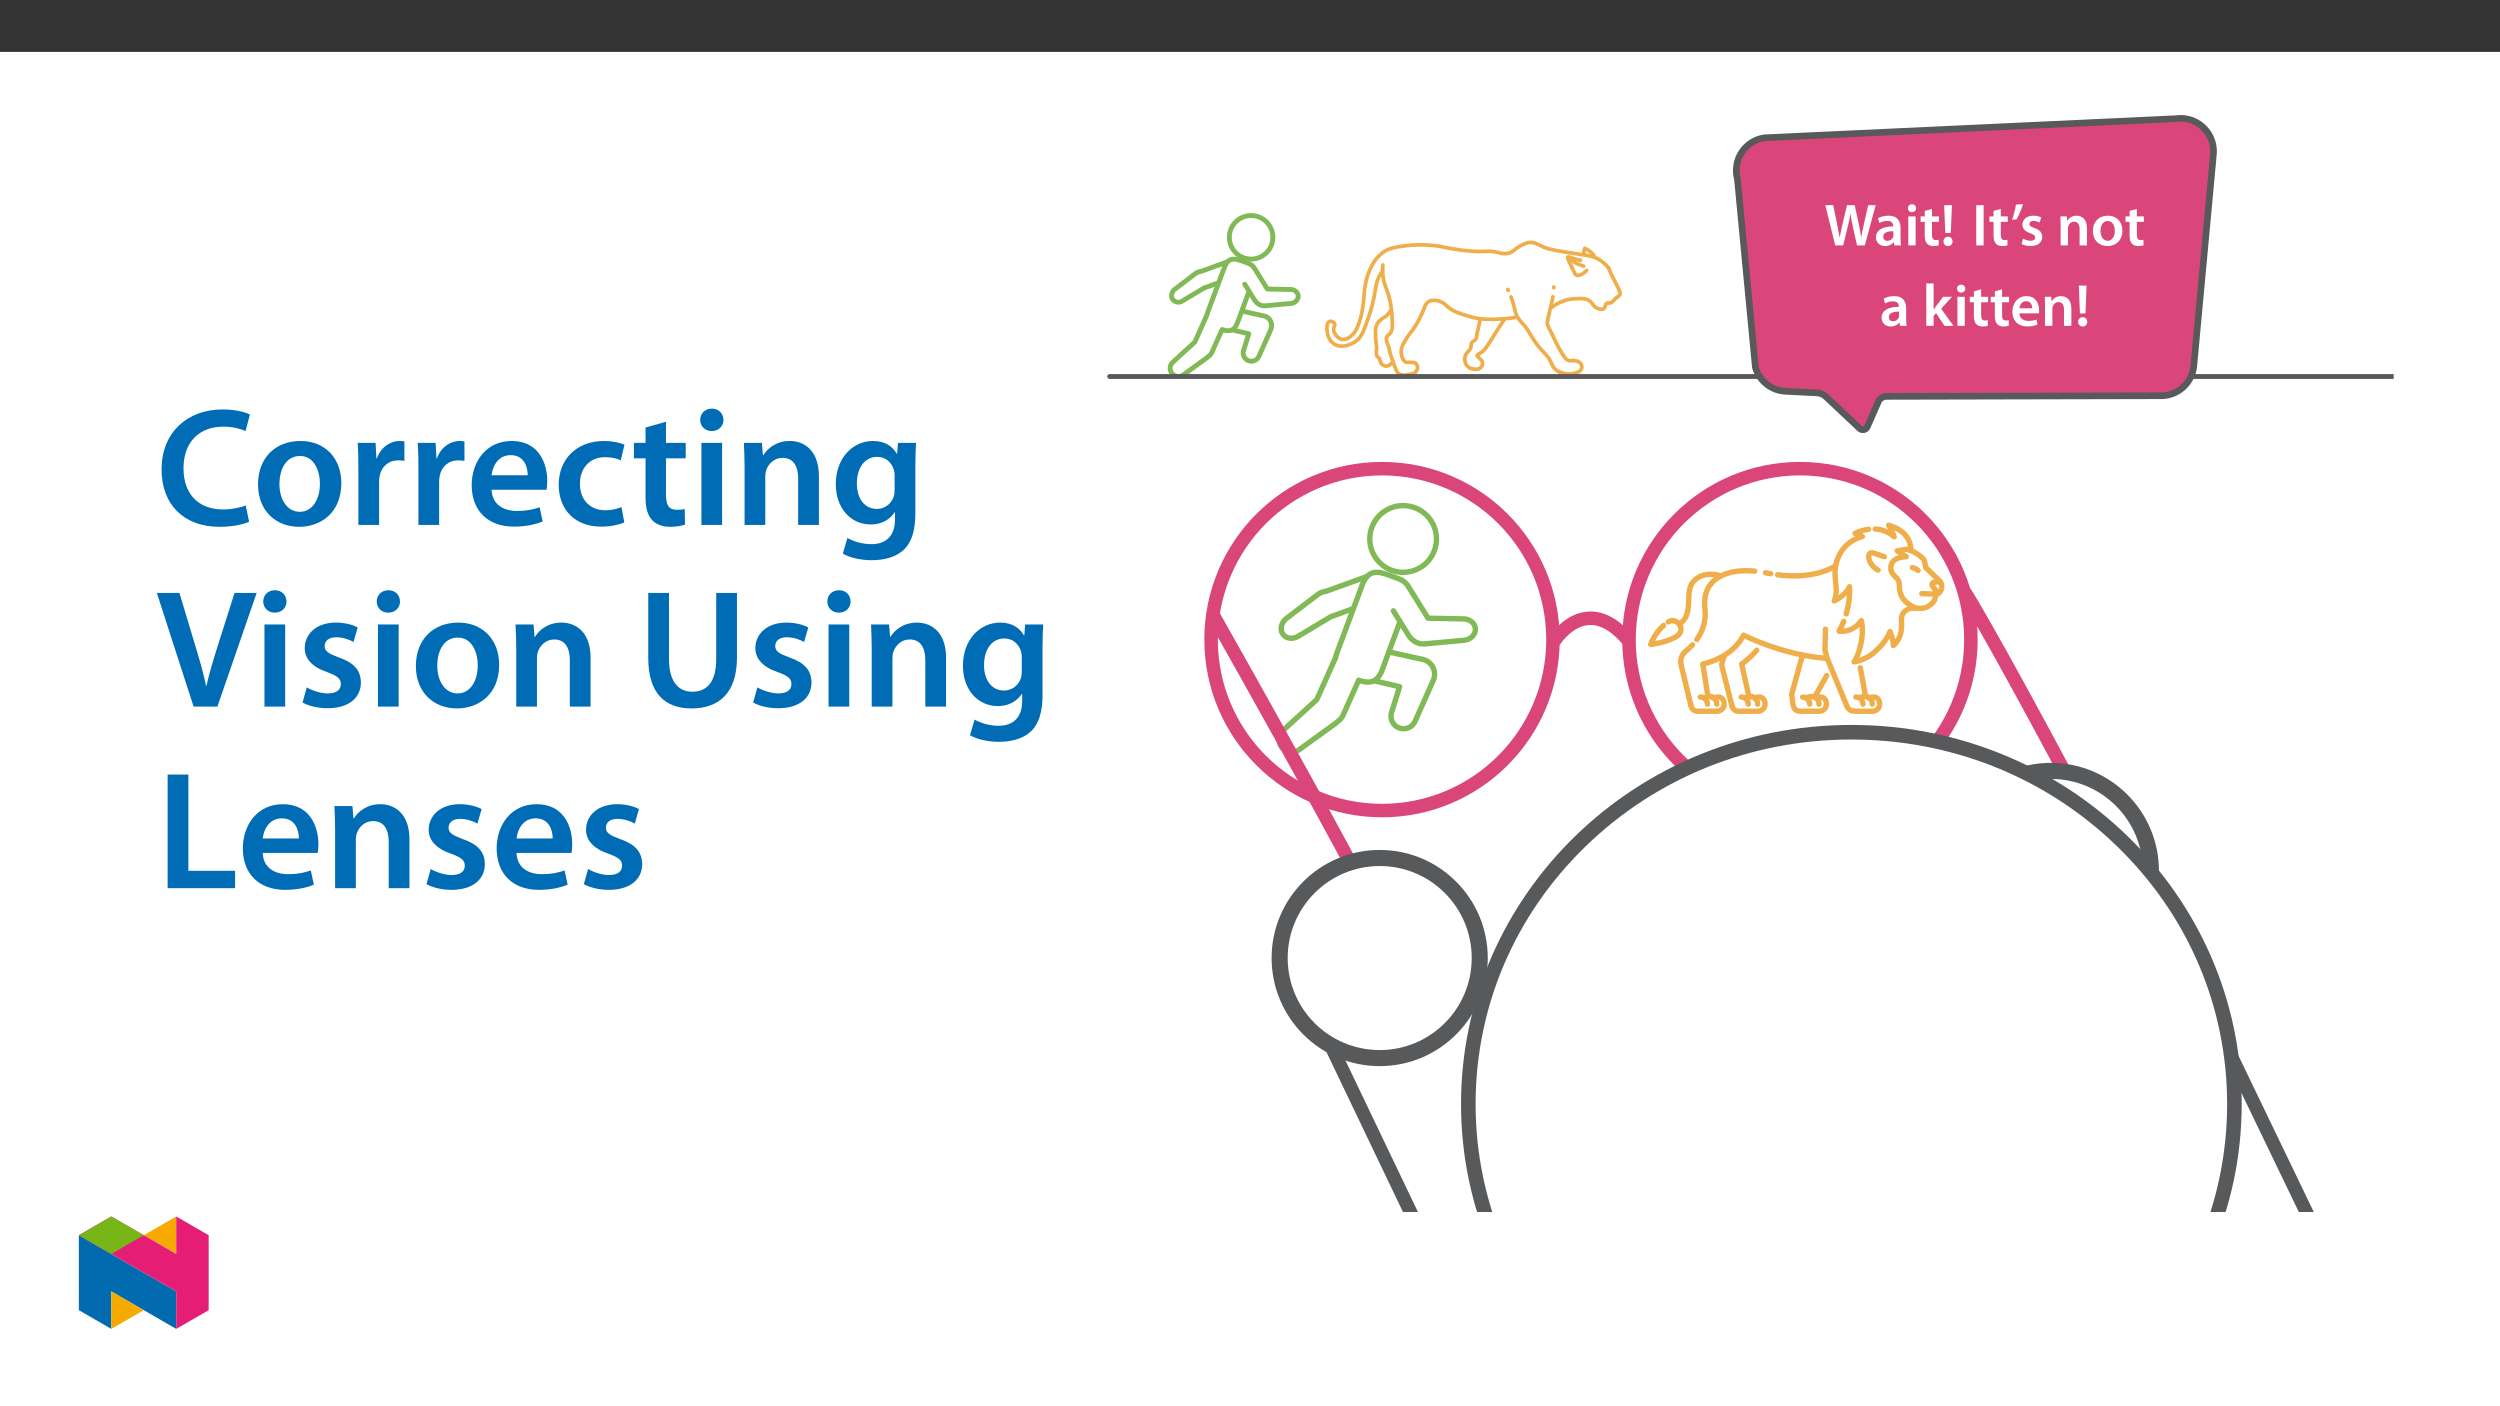 ﻿<?xml version="1.0" encoding="utf-8"?>
<svg xmlns="http://www.w3.org/2000/svg" xmlns:xlink="http://www.w3.org/1999/xlink" viewBox="0 0 960 540" version="1.1">
  <rect x="0" y="0" width="960" height="540" fill="#333333" stroke="none"/>
  <defs>
    <g>
      <symbol overflow="visible" id="glyph0-0">
        <path style="stroke:none;" d="M 0 0 L 11.453 0 L 11.453 -16.047 L 0 -16.047 Z M 5.734 -9.047 L 1.828 -14.906 L 9.625 -14.906 Z M 6.422 -8.016 L 10.312 -13.875 L 10.312 -2.172 Z M 1.828 -1.141 L 5.734 -6.984 L 9.625 -1.141 Z M 1.141 -13.875 L 5.047 -8.016 L 1.141 -2.172 Z M 1.141 -13.875 " />
      </symbol>
      <symbol overflow="visible" id="glyph0-1">
        <path style="stroke:none;" d="M 7.172 0 L 8.969 -7.266 C 9.422 -9.031 9.719 -10.516 9.969 -12.172 L 10.016 -12.172 C 10.219 -10.5 10.5 -9.031 10.891 -7.266 L 12.5 0 L 15.5 0 L 19.672 -15.453 L 16.797 -15.453 L 15.203 -8.484 C 14.781 -6.578 14.422 -4.812 14.141 -3.125 L 14.094 -3.125 C 13.875 -4.797 13.531 -6.516 13.156 -8.344 L 11.625 -15.453 L 8.672 -15.453 L 6.984 -8.453 C 6.562 -6.516 6.125 -4.672 5.875 -3.047 L 5.828 -3.047 C 5.562 -4.578 5.203 -6.562 4.812 -8.438 L 3.344 -15.453 L 0.344 -15.453 L 4.125 0 Z M 7.172 0 " />
      </symbol>
      <symbol overflow="visible" id="glyph0-2">
        <path style="stroke:none;" d="M 10.172 -6.688 C 10.172 -9.141 9.141 -11.422 5.562 -11.422 C 3.812 -11.422 2.359 -10.938 1.531 -10.422 L 2.078 -8.594 C 2.844 -9.078 3.984 -9.422 5.094 -9.422 C 7.062 -9.422 7.359 -8.203 7.359 -7.469 L 7.359 -7.297 C 3.234 -7.312 0.734 -5.875 0.734 -3.078 C 0.734 -1.375 2 0.25 4.234 0.25 C 5.703 0.25 6.875 -0.359 7.547 -1.234 L 7.609 -1.234 L 7.812 0 L 10.359 0 C 10.219 -0.688 10.172 -1.672 10.172 -2.688 Z M 7.422 -3.922 C 7.422 -3.719 7.422 -3.5 7.359 -3.297 C 7.078 -2.5 6.281 -1.766 5.141 -1.766 C 4.234 -1.766 3.531 -2.266 3.531 -3.375 C 3.531 -5.062 5.438 -5.484 7.422 -5.453 Z M 7.422 -3.922 " />
      </symbol>
      <symbol overflow="visible" id="glyph0-3">
        <path style="stroke:none;" d="M 4.328 0 L 4.328 -11.156 L 1.516 -11.156 L 1.516 0 Z M 2.938 -15.812 C 2 -15.812 1.359 -15.156 1.359 -14.281 C 1.359 -13.453 1.969 -12.766 2.906 -12.766 C 3.891 -12.766 4.516 -13.453 4.516 -14.281 C 4.5 -15.156 3.891 -15.812 2.938 -15.812 Z M 2.938 -15.812 " />
      </symbol>
      <symbol overflow="visible" id="glyph0-4">
        <path style="stroke:none;" d="M 1.969 -13.25 L 1.969 -11.156 L 0.391 -11.156 L 0.391 -9.047 L 1.969 -9.047 L 1.969 -3.812 C 1.969 -2.344 2.25 -1.312 2.859 -0.672 C 3.391 -0.094 4.234 0.25 5.297 0.25 C 6.172 0.25 6.922 0.109 7.328 -0.047 L 7.297 -2.172 C 6.969 -2.078 6.688 -2.062 6.188 -2.062 C 5.109 -2.062 4.75 -2.75 4.75 -4.125 L 4.75 -9.047 L 7.422 -9.047 L 7.422 -11.156 L 4.75 -11.156 L 4.75 -14.031 Z M 1.969 -13.25 " />
      </symbol>
      <symbol overflow="visible" id="glyph0-5">
        <path style="stroke:none;" d="M 3.938 -4.766 L 4.359 -15.453 L 1.375 -15.453 L 1.812 -4.766 Z M 2.844 0.25 C 3.922 0.25 4.609 -0.531 4.609 -1.531 C 4.578 -2.594 3.922 -3.328 2.859 -3.328 C 1.828 -3.328 1.125 -2.594 1.125 -1.531 C 1.125 -0.531 1.828 0.25 2.844 0.25 Z M 2.844 0.25 " />
      </symbol>
      <symbol overflow="visible" id="glyph0-6">
        <path style="stroke:none;" d="M 1.625 -15.453 L 1.625 0 L 4.453 0 L 4.453 -15.453 Z M 1.625 -15.453 " />
      </symbol>
      <symbol overflow="visible" id="glyph0-7">
        <path style="stroke:none;" d="M 2.156 -15.656 C 1.875 -13.797 1.266 -11.531 0.672 -9.828 L 2.406 -10.016 C 3.25 -11.438 4.266 -13.781 4.875 -15.891 Z M 2.156 -15.656 " />
      </symbol>
      <symbol overflow="visible" id="glyph0-8">
        <path style="stroke:none;" d="M 0.828 -0.547 C 1.656 -0.094 2.859 0.234 4.219 0.234 C 7.172 0.234 8.75 -1.234 8.75 -3.281 C 8.734 -4.922 7.812 -5.953 5.781 -6.672 C 4.359 -7.203 3.828 -7.516 3.828 -8.234 C 3.828 -8.922 4.375 -9.422 5.391 -9.422 C 6.375 -9.422 7.297 -9.047 7.75 -8.781 L 8.328 -10.75 C 7.656 -11.109 6.578 -11.422 5.344 -11.422 C 2.75 -11.422 1.125 -9.906 1.125 -7.938 C 1.125 -6.594 2.016 -5.406 4.188 -4.672 C 5.562 -4.172 6.031 -3.812 6.031 -3.047 C 6.031 -2.312 5.484 -1.781 4.234 -1.781 C 3.234 -1.781 2.016 -2.219 1.391 -2.609 Z M 0.828 -0.547 " />
      </symbol>
      <symbol overflow="visible" id="glyph0-9">
        <path style="stroke:none;" d="M 1.516 0 L 4.328 0 L 4.328 -6.578 C 4.328 -6.906 4.375 -7.25 4.469 -7.469 C 4.766 -8.328 5.547 -9.125 6.672 -9.125 C 8.203 -9.125 8.797 -7.906 8.797 -6.297 L 8.797 0 L 11.625 0 L 11.625 -6.625 C 11.625 -10.156 9.609 -11.422 7.656 -11.422 C 5.797 -11.422 4.578 -10.359 4.078 -9.484 L 4.016 -9.484 L 3.875 -11.156 L 1.422 -11.156 C 1.469 -10.203 1.516 -9.125 1.516 -7.844 Z M 1.516 0 " />
      </symbol>
      <symbol overflow="visible" id="glyph0-10">
        <path style="stroke:none;" d="M 6.578 -11.422 C 3.203 -11.422 0.797 -9.172 0.797 -5.5 C 0.797 -1.906 3.25 0.25 6.391 0.25 C 9.234 0.25 12.125 -1.578 12.125 -5.688 C 12.125 -9.078 9.906 -11.422 6.578 -11.422 Z M 6.516 -9.375 C 8.438 -9.375 9.219 -7.359 9.219 -5.609 C 9.219 -3.344 8.094 -1.781 6.484 -1.781 C 4.797 -1.781 3.719 -3.422 3.719 -5.562 C 3.719 -7.422 4.516 -9.375 6.516 -9.375 Z M 6.516 -9.375 " />
      </symbol>
      <symbol overflow="visible" id="glyph0-11">
        <path style="stroke:none;" d="M 4.328 -16.281 L 1.516 -16.281 L 1.516 0 L 4.328 0 L 4.328 -3.812 L 5.266 -4.922 L 8.484 0 L 11.938 0 L 7.219 -6.594 L 11.375 -11.156 L 7.984 -11.156 L 5.25 -7.562 C 4.969 -7.172 4.656 -6.688 4.375 -6.25 L 4.328 -6.25 Z M 4.328 -16.281 " />
      </symbol>
      <symbol overflow="visible" id="glyph0-12">
        <path style="stroke:none;" d="M 10.984 -4.797 C 11.031 -5.047 11.078 -5.453 11.078 -5.984 C 11.078 -8.438 9.875 -11.422 6.25 -11.422 C 2.688 -11.422 0.797 -8.5 0.797 -5.406 C 0.797 -2 2.938 0.234 6.562 0.234 C 8.156 0.234 9.484 -0.062 10.453 -0.484 L 10.047 -2.406 C 9.172 -2.109 8.25 -1.906 6.938 -1.906 C 5.141 -1.906 3.578 -2.781 3.5 -4.797 Z M 3.5 -6.766 C 3.625 -7.906 4.359 -9.484 6.094 -9.484 C 7.984 -9.484 8.438 -7.797 8.406 -6.766 Z M 3.5 -6.766 " />
      </symbol>
      <symbol overflow="visible" id="glyph1-0">
        <path style="stroke:none;" d="M 0 0 L 32.375 0 L 32.375 -45.328 L 0 -45.328 Z M 16.188 -25.578 L 5.188 -42.094 L 27.188 -42.094 Z M 18.125 -22.656 L 29.141 -39.172 L 29.141 -6.156 Z M 5.188 -3.234 L 16.188 -19.75 L 27.188 -3.234 Z M 3.234 -39.172 L 14.25 -22.656 L 3.234 -6.156 Z M 3.234 -39.172 " />
      </symbol>
      <symbol overflow="visible" id="glyph1-1">
        <path style="stroke:none;" d="M 34.578 -7.516 C 32.438 -6.609 29.078 -5.953 25.906 -5.953 C 16.25 -5.953 10.688 -12.047 10.688 -21.688 C 10.688 -32.188 17.094 -37.75 25.969 -37.75 C 29.531 -37.75 32.438 -36.969 34.516 -36.062 L 36.188 -42.406 C 34.578 -43.25 30.891 -44.359 25.641 -44.359 C 12.297 -44.359 2.266 -35.672 2.266 -21.297 C 2.266 -7.969 10.688 0.719 24.547 0.719 C 29.844 0.719 34 -0.328 35.875 -1.234 Z M 34.578 -7.516 " />
      </symbol>
      <symbol overflow="visible" id="glyph1-2">
        <path style="stroke:none;" d="M 18.578 -32.25 C 9.062 -32.25 2.266 -25.906 2.266 -15.547 C 2.266 -5.375 9.188 0.719 18.062 0.719 C 26.094 0.719 34.25 -4.469 34.25 -16.062 C 34.25 -25.641 27.969 -32.25 18.578 -32.25 Z M 18.391 -26.484 C 23.828 -26.484 26.031 -20.781 26.031 -15.859 C 26.031 -9.453 22.859 -5.047 18.328 -5.047 C 13.531 -5.047 10.484 -9.641 10.484 -15.734 C 10.484 -20.984 12.75 -26.484 18.391 -26.484 Z M 18.391 -26.484 " />
      </symbol>
      <symbol overflow="visible" id="glyph1-3">
        <path style="stroke:none;" d="M 4.281 0 L 12.234 0 L 12.234 -16.375 C 12.234 -17.219 12.297 -18.062 12.438 -18.781 C 13.141 -22.406 15.797 -24.797 19.547 -24.797 C 20.531 -24.797 21.234 -24.734 21.953 -24.609 L 21.953 -32.047 C 21.297 -32.188 20.844 -32.25 20.078 -32.25 C 16.641 -32.25 12.953 -29.984 11.391 -25.578 L 11.203 -25.578 L 10.875 -31.531 L 4.016 -31.531 C 4.203 -28.75 4.281 -25.641 4.281 -21.375 Z M 4.281 0 " />
      </symbol>
      <symbol overflow="visible" id="glyph1-4">
        <path style="stroke:none;" d="M 31.016 -13.531 C 31.141 -14.25 31.281 -15.406 31.281 -16.906 C 31.281 -23.828 27.906 -32.25 17.672 -32.25 C 7.578 -32.25 2.266 -24.016 2.266 -15.281 C 2.266 -5.641 8.281 0.641 18.516 0.641 C 23.047 0.641 26.812 -0.188 29.531 -1.359 L 28.359 -6.797 C 25.906 -5.953 23.312 -5.375 19.625 -5.375 C 14.5 -5.375 10.094 -7.828 9.906 -13.531 Z M 9.906 -19.094 C 10.234 -22.344 12.297 -26.812 17.219 -26.812 C 22.531 -26.812 23.828 -22.016 23.766 -19.094 Z M 9.906 -19.094 " />
      </symbol>
      <symbol overflow="visible" id="glyph1-5">
        <path style="stroke:none;" d="M 26.359 -6.859 C 24.797 -6.219 22.797 -5.641 20.078 -5.641 C 14.641 -5.641 10.422 -9.328 10.422 -15.797 C 10.359 -21.562 13.984 -26.031 20.078 -26.031 C 22.922 -26.031 24.797 -25.453 26.094 -24.797 L 27.516 -30.828 C 25.703 -31.594 22.734 -32.25 19.812 -32.25 C 8.734 -32.25 2.266 -24.922 2.266 -15.469 C 2.266 -5.703 8.672 0.641 18.516 0.641 C 22.469 0.641 25.766 -0.188 27.453 -0.969 Z M 26.359 -6.859 " />
      </symbol>
      <symbol overflow="visible" id="glyph1-6">
        <path style="stroke:none;" d="M 5.562 -37.422 L 5.562 -31.531 L 1.094 -31.531 L 1.094 -25.578 L 5.562 -25.578 L 5.562 -10.75 C 5.562 -6.609 6.344 -3.688 8.094 -1.875 C 9.578 -0.266 11.984 0.719 14.953 0.719 C 17.422 0.719 19.547 0.328 20.719 -0.125 L 20.594 -6.156 C 19.688 -5.891 18.906 -5.828 17.484 -5.828 C 14.438 -5.828 13.406 -7.766 13.406 -11.656 L 13.406 -25.578 L 20.984 -25.578 L 20.984 -31.531 L 13.406 -31.531 L 13.406 -39.625 Z M 5.562 -37.422 " />
      </symbol>
      <symbol overflow="visible" id="glyph1-7">
        <path style="stroke:none;" d="M 12.234 0 L 12.234 -31.531 L 4.281 -31.531 L 4.281 0 Z M 8.281 -44.672 C 5.641 -44.672 3.812 -42.797 3.812 -40.344 C 3.812 -38.016 5.562 -36.062 8.219 -36.062 C 11 -36.062 12.75 -38.016 12.75 -40.344 C 12.688 -42.797 11 -44.672 8.281 -44.672 Z M 8.281 -44.672 " />
      </symbol>
      <symbol overflow="visible" id="glyph1-8">
        <path style="stroke:none;" d="M 4.281 0 L 12.234 0 L 12.234 -18.578 C 12.234 -19.484 12.375 -20.469 12.625 -21.109 C 13.469 -23.5 15.672 -25.766 18.844 -25.766 C 23.188 -25.766 24.859 -22.344 24.859 -17.812 L 24.859 0 L 32.828 0 L 32.828 -18.719 C 32.828 -28.688 27.125 -32.25 21.625 -32.25 C 16.375 -32.25 12.953 -29.266 11.531 -26.812 L 11.328 -26.812 L 10.938 -31.531 L 4.016 -31.531 C 4.141 -28.812 4.281 -25.766 4.281 -22.141 Z M 4.281 0 " />
      </symbol>
      <symbol overflow="visible" id="glyph1-9">
        <path style="stroke:none;" d="M 32.828 -22.469 C 32.828 -26.812 32.953 -29.391 33.094 -31.531 L 26.156 -31.531 L 25.828 -27.328 L 25.703 -27.328 C 24.219 -29.922 21.438 -32.25 16.578 -32.25 C 9 -32.25 2.266 -25.969 2.266 -15.609 C 2.266 -6.672 7.828 -0.188 15.672 -0.188 C 19.875 -0.188 23.047 -2.078 24.859 -4.859 L 25 -4.859 L 25 -2.141 C 25 4.656 21.109 7.375 15.922 7.375 C 12.109 7.375 8.734 6.156 6.734 4.984 L 4.984 11 C 7.703 12.625 11.984 13.531 16 13.531 C 20.328 13.531 24.922 12.625 28.172 9.719 C 31.469 6.734 32.828 2 32.828 -4.594 Z M 24.859 -13.797 C 24.859 -12.891 24.797 -11.781 24.547 -11 C 23.641 -8.094 21.047 -6.156 18.062 -6.156 C 13.078 -6.156 10.359 -10.484 10.359 -15.859 C 10.359 -22.281 13.656 -26.156 18.125 -26.156 C 21.5 -26.156 23.766 -23.953 24.609 -21.047 C 24.797 -20.391 24.859 -19.688 24.859 -18.906 Z M 24.859 -13.797 " />
      </symbol>
      <symbol overflow="visible" id="glyph1-10">
        <path style="stroke:none;" d="M 23.703 0 L 38.781 -43.641 L 30.297 -43.641 L 23.953 -23.703 C 22.281 -18.391 20.656 -13.078 19.484 -7.906 L 19.359 -7.906 C 18.266 -13.203 16.766 -18.266 15.094 -23.766 L 9.125 -43.641 L 0.453 -43.641 L 14.562 0 Z M 23.703 0 " />
      </symbol>
      <symbol overflow="visible" id="glyph1-11">
        <path style="stroke:none;" d="M 2.328 -1.547 C 4.656 -0.266 8.094 0.641 11.906 0.641 C 20.266 0.641 24.734 -3.5 24.734 -9.266 C 24.672 -13.922 22.078 -16.828 16.312 -18.844 C 12.297 -20.328 10.812 -21.234 10.812 -23.25 C 10.812 -25.188 12.375 -26.609 15.219 -26.609 C 18 -26.609 20.594 -25.578 21.891 -24.797 L 23.5 -30.375 C 21.625 -31.406 18.578 -32.25 15.094 -32.25 C 7.766 -32.25 3.172 -27.969 3.172 -22.406 C 3.172 -18.641 5.703 -15.281 11.844 -13.203 C 15.734 -11.781 17.031 -10.75 17.031 -8.609 C 17.031 -6.547 15.469 -5.047 11.984 -5.047 C 9.125 -5.047 5.703 -6.281 3.953 -7.375 Z M 2.328 -1.547 " />
      </symbol>
      <symbol overflow="visible" id="glyph1-12">
        <path style="stroke:none;" d="M 4.531 -43.641 L 4.531 -18.641 C 4.531 -4.922 11.078 0.719 21.172 0.719 C 31.656 0.719 38.594 -5.25 38.594 -18.719 L 38.594 -43.641 L 30.625 -43.641 L 30.625 -18.188 C 30.625 -9.641 27.188 -5.703 21.438 -5.703 C 16.062 -5.703 12.5 -9.641 12.5 -18.188 L 12.5 -43.641 Z M 4.531 -43.641 " />
      </symbol>
      <symbol overflow="visible" id="glyph1-13">
        <path style="stroke:none;" d="M 4.594 0 L 30.5 0 L 30.5 -6.672 L 12.562 -6.672 L 12.562 -43.641 L 4.594 -43.641 Z M 4.594 0 " />
      </symbol>
    </g>
    <clipPath id="clip1">
      <path d="M 503 357 L 623 357 L 623 465.406 L 503 465.406 Z M 503 357 " />
    </clipPath>
    <clipPath id="clip2">
      <path d="M 500 355 L 626 355 L 626 465.406 L 500 465.406 Z M 500 355 " />
    </clipPath>
    <clipPath id="clip3">
      <path d="M 760 324 L 898 324 L 898 465.406 L 760 465.406 Z M 760 324 " />
    </clipPath>
    <clipPath id="clip4">
      <path d="M 758 321 L 900 321 L 900 465.406 L 758 465.406 Z M 758 321 " />
    </clipPath>
    <clipPath id="clip5">
      <path d="M 563 281 L 859 281 L 859 465.406 L 563 465.406 Z M 563 281 " />
    </clipPath>
    <clipPath id="clip6">
      <path d="M 561 278 L 861 278 L 861 465.406 L 561 465.406 Z M 561 278 " />
    </clipPath>
    <clipPath id="clip7">
      <path d="M 425 143 L 919.172 143 L 919.172 146 L 425 146 Z M 425 143 " />
    </clipPath>
    <clipPath id="clip8">
      <path d="M 630 34.457 L 887 34.457 L 887 202 L 630 202 Z M 630 34.457 " />
    </clipPath>
    <clipPath id="clip9">
      <path d="M 30.277 474 L 68 474 L 68 510.301 L 30.277 510.301 Z M 30.277 474 " />
    </clipPath>
    <clipPath id="clip10">
      <path d="M 42 495 L 56 495 L 56 510.301 L 42 510.301 Z M 42 495 " />
    </clipPath>
    <clipPath id="clip11">
      <path d="M 55 467.125 L 68 467.125 L 68 482 L 55 482 Z M 55 467.125 " />
    </clipPath>
    <clipPath id="clip12">
      <path d="M 30.277 467.125 L 80.133 467.125 L 80.133 510.301 L 30.277 510.301 Z M 30.277 467.125 " />
    </clipPath>
    <clipPath id="clip13">
      <path d="M 30.277 467.125 L 56 467.125 L 56 482 L 30.277 482 Z M 30.277 467.125 " />
    </clipPath>
  </defs>
  <g id="surface1">
    <path style=" stroke:none;fill-rule:nonzero;fill:rgb(100%,100%,100%);fill-opacity:1;" d="M 0 559.926 L 960 559.926 L 960 19.926 L 0 19.926 Z M 0 559.926 " />
    <path style=" stroke:none;fill-rule:nonzero;fill:rgb(93.7%,68.199%,28.6%);fill-opacity:1;" d="M 515.207 133.629 C 514.031 133.648 512.875 133.324 511.887 132.688 C 510.344 131.586 509.312 129.906 509.031 128.027 C 508.992 127.855 508.148 123.738 510.148 122.844 C 510.723 122.617 511.367 122.637 511.934 122.895 C 512.492 123.102 512.941 123.527 513.18 124.07 C 513.336 124.57 513.281 125.109 513.031 125.57 C 512.863 125.898 512.789 126.266 512.809 126.637 C 512.859 127.039 513.012 127.426 513.246 127.758 C 513.668 128.668 514.469 129.344 515.434 129.617 C 516.43 129.691 517.414 129.348 518.145 128.672 C 519.359 127.707 520.266 126.41 520.75 124.938 C 521.633 122.789 522.234 120.531 522.543 118.227 C 522.824 116.52 523.016 114.801 523.113 113.074 C 523.172 111.742 523.34 110.422 523.617 109.121 C 524.043 106.445 524.938 103.863 526.25 101.492 C 527.289 99.504 528.754 97.77 530.539 96.414 C 533.176 94.5 535.887 94.156 539.641 93.672 C 542.676 93.293 545.742 93.215 548.789 93.43 C 550.719 93.535 552.633 93.801 554.516 94.223 C 555.828 94.492 557.461 94.828 560.344 95.215 C 563.656 95.734 567.008 95.934 570.359 95.816 C 572.082 95.688 573.816 95.852 575.488 96.301 L 575.637 96.336 C 576.973 96.809 578.434 96.809 579.77 96.336 C 580.18 96.148 580.559 95.898 580.887 95.586 C 581.402 95.145 581.945 94.738 582.516 94.375 C 583.746 93.527 585.105 92.895 586.543 92.5 C 588.613 92.035 590.262 92.852 592 93.711 C 592.406 93.914 592.828 94.121 593.273 94.324 C 595.199 95.195 598.922 95.758 606.34 96.871 L 607.355 97.023 C 610.27 97.453 612.195 97.734 614.461 99.105 C 615.879 99.969 617.141 101.066 618.195 102.344 C 618.449 102.645 618.41 103.094 618.109 103.348 C 617.809 103.602 617.359 103.559 617.105 103.258 C 617.105 103.258 617.102 103.258 617.102 103.254 C 616.148 102.094 615.004 101.105 613.723 100.324 C 611.703 99.102 610.086 98.863 607.148 98.43 L 606.16 98.285 C 598.582 97.145 594.793 96.574 592.688 95.621 C 592.227 95.414 591.789 95.195 591.367 94.988 C 589.727 94.176 588.43 93.535 586.852 93.891 C 585.578 94.25 584.375 94.82 583.285 95.57 C 582.766 95.902 582.27 96.27 581.805 96.676 C 581.371 97.074 580.875 97.398 580.34 97.641 C 578.711 98.246 576.922 98.273 575.273 97.715 L 575.133 97.676 C 573.594 97.262 571.992 97.113 570.406 97.238 C 566.977 97.359 563.543 97.152 560.152 96.625 C 557.223 96.234 555.562 95.891 554.227 95.613 C 552.41 95.207 550.562 94.953 548.699 94.852 C 545.738 94.637 542.766 94.715 539.82 95.086 C 535.809 95.598 533.609 95.945 531.371 97.562 C 529.75 98.809 528.418 100.391 527.48 102.207 C 526.242 104.445 525.406 106.883 525.008 109.406 C 524.746 110.641 524.586 111.898 524.531 113.16 C 524.434 114.93 524.238 116.695 523.949 118.445 C 523.625 120.863 522.992 123.234 522.062 125.488 C 521.477 127.203 520.406 128.707 518.977 129.824 C 517.934 130.738 516.547 131.172 515.164 131.012 C 513.793 130.676 512.641 129.75 512.02 128.48 C 511.672 127.965 511.457 127.375 511.391 126.758 C 511.348 126.16 511.461 125.566 511.715 125.027 C 511.816 124.789 511.871 124.641 511.848 124.578 C 511.742 124.402 511.578 124.273 511.387 124.207 C 511.184 124.105 510.945 124.082 510.727 124.145 C 510.227 124.367 510.078 126.113 510.422 127.734 C 510.633 129.242 511.441 130.598 512.668 131.5 C 515.07 133.074 518.375 131.719 519.945 130.672 C 522.164 129.191 522.934 127.012 524.473 122.664 C 525.84 118.988 526.82 115.18 527.402 111.305 C 527.621 109.453 528.121 107.645 528.887 105.945 C 529.188 105.289 529.586 104.684 530.066 104.148 C 530.168 104.031 530.27 103.91 530.367 103.785 C 530.609 103.473 531.055 103.414 531.367 103.652 C 531.68 103.895 531.738 104.34 531.496 104.652 C 531.496 104.656 531.492 104.66 531.488 104.664 C 531.379 104.801 531.27 104.934 531.156 105.066 C 530.758 105.504 530.43 105.996 530.18 106.535 C 529.477 108.082 529.02 109.73 528.824 111.422 C 528.23 115.422 527.223 119.348 525.816 123.137 C 524.223 127.637 523.348 130.113 520.734 131.855 C 519.094 132.945 517.18 133.562 515.207 133.629 " />
    <path style=" stroke:none;fill-rule:nonzero;fill:rgb(93.7%,68.199%,28.6%);fill-opacity:1;" d="M 539.078 144.742 C 538.316 144.762 537.562 144.578 536.895 144.219 C 536.086 143.77 535.566 143.074 533.957 138.309 C 533.395 136.887 532.973 135.41 532.703 133.902 C 532.648 133.531 532.539 133.168 532.371 132.832 L 532.277 132.605 C 531.844 131.547 531.305 130.23 531.918 128.988 C 532.125 128.59 532.43 128.246 532.805 127.996 C 532.895 127.93 532.992 127.855 533.086 127.77 C 533.984 126.957 534.055 125.387 533.863 122.594 C 533.789 120.402 533.555 118.215 533.164 116.055 C 532.781 114.332 532.277 112.641 531.648 110.988 C 530.848 109.055 530.375 107.004 530.246 104.914 C 530.184 103.832 530.203 102.746 530.305 101.664 C 530.348 101.277 530.691 100.992 531.082 101.023 C 531.473 101.062 531.758 101.406 531.723 101.797 C 531.625 102.809 531.609 103.82 531.664 104.832 C 531.789 106.781 532.234 108.699 532.984 110.504 C 533.633 112.211 534.16 113.969 534.555 115.754 C 534.965 117.98 535.207 120.234 535.281 122.496 C 535.473 125.273 535.5 127.504 534.043 128.824 C 533.91 128.941 533.785 129.043 533.66 129.133 C 533.465 129.254 533.301 129.422 533.195 129.621 C 532.863 130.285 533.234 131.191 533.594 132.062 L 533.691 132.301 C 533.902 132.746 534.047 133.223 534.113 133.715 C 534.375 135.129 534.777 136.516 535.305 137.855 C 536.785 142.234 537.23 142.777 537.586 142.977 C 538.586 143.379 539.695 143.434 540.73 143.133 C 541.809 142.949 543.012 142.742 543.422 141.918 C 543.723 141.332 543.652 140.625 543.242 140.105 C 543.059 139.953 542.676 139.918 541.816 139.859 C 541.438 139.824 541.059 139.832 540.684 139.875 C 540.402 139.918 540.117 139.906 539.84 139.836 C 538.094 139.355 537.191 136.645 537.359 134.41 C 537.422 133.609 537.621 132.594 539.305 129.879 C 539.879 128.93 540.52 128.02 541.223 127.16 C 541.711 126.57 542.16 125.949 542.57 125.305 C 543.996 123.082 545.207 120.723 546.18 118.266 L 546.297 117.941 C 546.539 116.973 547.078 116.102 547.84 115.457 C 549.641 114.094 552.098 114.707 552.812 114.93 C 553.996 115.316 555.066 115.988 555.941 116.879 C 558.09 118.918 560.555 119.668 564.281 120.797 C 568.832 122.18 572.68 121.969 576.754 121.746 C 578.637 121.645 580.512 121.438 582.371 121.133 C 582.758 121.07 583.121 121.336 583.184 121.723 C 583.242 122.109 582.984 122.469 582.602 122.535 C 580.691 122.852 578.766 123.062 576.832 123.168 C 572.816 123.387 568.66 123.613 563.867 122.16 C 560.086 121.012 557.355 120.184 555.047 117.992 C 554.312 117.215 553.398 116.633 552.391 116.285 C 552 116.168 549.992 115.613 548.699 116.59 C 548.164 117.078 547.793 117.719 547.637 118.426 L 547.516 118.758 C 546.508 121.316 545.258 123.766 543.77 126.074 C 543.332 126.762 542.852 127.422 542.336 128.051 C 541.668 128.867 541.059 129.727 540.512 130.629 C 539 133.07 538.828 133.918 538.781 134.516 C 538.641 136.391 539.453 138.254 540.219 138.461 C 540.324 138.484 540.43 138.484 540.535 138.461 C 540.992 138.406 541.457 138.402 541.918 138.438 C 542.711 138.379 543.5 138.582 544.164 139.023 C 545.078 139.961 545.293 141.379 544.699 142.547 C 543.969 144.023 542.242 144.32 540.984 144.535 C 540.355 144.656 539.715 144.727 539.078 144.742 " />
    <path style=" stroke:none;fill-rule:nonzero;fill:rgb(93.7%,68.199%,28.6%);fill-opacity:1;" d="M 596.645 111.219 C 596.633 111.219 596.621 111.219 596.605 111.215 C 596.215 111.195 595.914 110.863 595.934 110.469 L 595.945 110.191 C 595.957 109.797 596.285 109.488 596.68 109.5 C 597.07 109.512 597.379 109.84 597.367 110.234 L 597.355 110.547 C 597.336 110.922 597.023 111.219 596.645 111.219 " />
    <path style=" stroke:none;fill-rule:nonzero;fill:rgb(93.7%,68.199%,28.6%);fill-opacity:1;" d="M 602.875 144.363 C 602.352 144.359 601.828 144.32 601.309 144.242 C 599.715 144.133 598.199 143.535 596.961 142.531 C 596.133 141.777 595.5 140.84 595.105 139.789 C 594.527 138.363 593.641 137.082 592.508 136.039 C 590.898 134.414 589.465 132.629 588.234 130.703 C 587.504 129.594 587.062 128.824 586.691 128.18 C 586.18 127.223 585.559 126.32 584.848 125.496 C 584.453 125.031 584.125 124.684 583.836 124.379 C 583.211 123.762 582.672 123.066 582.227 122.312 C 581.574 121.16 581.117 119.902 580.867 118.598 C 580.773 118.211 580.676 117.797 580.551 117.332 C 580.273 116.297 579.945 115.277 579.562 114.277 C 579.418 113.91 579.602 113.496 579.969 113.355 C 580.336 113.211 580.75 113.395 580.891 113.762 C 580.891 113.762 580.895 113.766 580.895 113.77 C 581.293 114.816 581.637 115.883 581.926 116.965 C 582.055 117.438 582.156 117.867 582.254 118.266 C 582.469 119.434 582.875 120.559 583.457 121.594 C 583.848 122.258 584.324 122.863 584.871 123.402 C 585.176 123.723 585.516 124.086 585.934 124.574 C 586.703 125.465 587.371 126.434 587.926 127.469 C 588.285 128.094 588.715 128.84 589.426 129.922 C 590.605 131.773 591.984 133.488 593.527 135.047 C 594.75 136.18 595.719 137.566 596.363 139.105 C 596.676 140.004 597.203 140.812 597.898 141.461 C 600.23 143.074 603.238 143.344 605.82 142.168 C 606.215 141.961 606.523 141.625 606.703 141.219 C 606.777 140.766 606.652 140.305 606.359 139.949 C 605.941 139.539 605.395 139.293 604.812 139.25 C 604.379 139.156 603.926 139.133 603.484 139.191 C 603.066 139.25 602.641 139.227 602.227 139.125 C 601.012 138.801 600.305 137.812 599.438 136.445 C 598.449 134.898 597.562 133.285 596.785 131.621 C 595.801 129.492 595.113 128.152 594.613 127.172 C 593.75 125.492 593.461 124.926 593.453 123.676 C 593.699 122.129 594.031 120.598 594.449 119.09 L 594.871 117.309 C 595.219 115.852 595.414 115.051 595.598 113.84 C 595.656 113.449 596.023 113.184 596.41 113.246 C 596.797 113.305 597.062 113.668 597.004 114.055 C 596.809 115.324 596.602 116.195 596.254 117.641 L 595.832 119.41 C 595.289 121.738 594.895 123.418 594.879 123.688 C 594.883 124.578 595.055 124.914 595.879 126.523 C 596.387 127.512 597.082 128.867 598.074 131.023 C 598.832 132.629 599.688 134.188 600.637 135.684 C 601.555 137.129 601.992 137.59 602.59 137.75 C 602.84 137.809 603.102 137.816 603.352 137.773 C 603.938 137.703 604.531 137.734 605.105 137.859 C 606.012 137.957 606.852 138.383 607.469 139.055 C 608.043 139.762 608.27 140.691 608.078 141.586 C 607.82 142.344 607.289 142.977 606.59 143.367 C 605.473 144.047 604.184 144.391 602.875 144.363 " />
    <path style=" stroke:none;fill-rule:nonzero;fill:rgb(93.7%,68.199%,28.6%);fill-opacity:1;" d="M 579.16 112.234 C 578.883 112.234 578.633 112.074 578.516 111.82 L 578.348 111.469 C 578.176 111.113 578.328 110.691 578.684 110.523 C 579.035 110.355 579.457 110.5 579.629 110.852 L 579.805 111.223 C 579.969 111.578 579.816 112 579.461 112.168 C 579.367 112.211 579.266 112.234 579.16 112.234 " />
    <path style=" stroke:none;fill-rule:nonzero;fill:rgb(93.7%,68.199%,28.6%);fill-opacity:1;" d="M 605.961 106.457 C 605.676 106.461 605.395 106.41 605.129 106.312 C 604.391 106.043 604.176 105.562 603.59 104.277 C 603.316 103.676 602.938 102.848 602.367 101.691 L 602.133 101.223 C 601.352 99.664 600.922 98.809 601.562 98.195 C 602.066 97.711 602.738 97.969 603.383 98.215 L 603.555 98.281 C 604.688 98.707 605.859 99.031 607.047 99.254 C 607.438 99.328 607.688 99.699 607.617 100.086 C 607.543 100.473 607.172 100.727 606.785 100.652 C 605.512 100.414 604.262 100.066 603.047 99.609 L 602.902 99.555 C 603.043 99.863 603.23 100.238 603.402 100.586 L 603.641 101.059 C 604.223 102.234 604.609 103.078 604.887 103.688 C 605.379 104.773 605.461 104.918 605.621 104.977 C 606.473 105.297 607.852 104.305 608.781 103.367 C 609.062 103.09 609.516 103.094 609.789 103.371 C 610.059 103.648 610.062 104.09 609.793 104.367 C 609.113 105.055 607.527 106.457 605.961 106.457 " />
    <path style=" stroke:none;fill-rule:nonzero;fill:rgb(93.7%,68.199%,28.6%);fill-opacity:1;" d="M 608.133 102.895 C 608.074 102.895 608.012 102.887 607.953 102.875 C 605.852 102.328 603.898 101.312 602.246 99.902 C 601.949 99.645 601.918 99.195 602.172 98.898 C 602.426 98.605 602.871 98.57 603.168 98.816 C 604.656 100.086 606.418 101.004 608.312 101.496 C 608.691 101.594 608.922 101.984 608.824 102.363 C 608.742 102.676 608.457 102.895 608.133 102.895 " />
    <path style=" stroke:none;fill-rule:nonzero;fill:rgb(93.7%,68.199%,28.6%);fill-opacity:1;" d="M 614.996 119.48 C 614.211 119.441 613.445 119.223 612.758 118.848 C 612.039 118.484 611.438 117.926 611.027 117.23 C 610.797 116.848 610.5 116.508 610.152 116.227 C 608.898 115.234 607.191 115.316 604.828 115.43 C 603.398 115.469 601.984 115.734 600.637 116.219 C 598.891 116.855 597.262 117.781 595.812 118.953 C 595.523 119.219 595.074 119.203 594.809 118.914 C 594.543 118.625 594.562 118.176 594.852 117.906 C 594.852 117.906 594.855 117.902 594.859 117.902 C 596.438 116.605 598.227 115.582 600.148 114.879 C 601.625 114.348 603.18 114.051 604.746 114.008 C 607.332 113.883 609.363 113.793 611.035 115.109 C 611.496 115.48 611.895 115.93 612.207 116.438 C 612.484 116.93 612.902 117.332 613.41 117.586 C 614.285 118.039 615.121 118.184 615.441 117.945 C 615.582 117.84 615.645 117.637 615.727 117.309 C 615.82 116.688 616.184 116.137 616.719 115.812 C 617.039 115.637 617.41 115.582 617.77 115.652 C 617.922 115.684 618.078 115.68 618.23 115.633 C 618.492 115.559 618.594 115.453 618.938 115.066 C 619.254 114.691 619.598 114.34 619.961 114.012 C 620.316 113.691 620.695 113.398 621.098 113.145 C 621.348 112.984 621.352 112.98 621.383 112.902 C 621.508 112.605 621.363 112.164 620.684 110.758 C 620.133 109.613 619.695 108.777 619.316 108.059 C 618.984 107.426 618.699 106.883 618.43 106.305 L 618.227 105.883 C 617.906 105.215 617.469 104.301 616.984 103.059 C 616.848 102.691 617.027 102.281 617.395 102.137 C 617.758 102 618.168 102.18 618.312 102.543 C 618.777 103.734 619.199 104.621 619.508 105.266 L 619.715 105.699 C 619.98 106.258 620.258 106.785 620.578 107.398 C 620.961 108.129 621.406 108.977 621.969 110.141 C 622.711 111.684 623.082 112.531 622.695 113.453 C 622.527 113.832 622.238 114.148 621.871 114.34 C 621.531 114.555 621.211 114.801 620.914 115.07 C 620.59 115.359 620.289 115.672 620.008 116 C 619.664 116.48 619.176 116.832 618.613 117.004 C 618.277 117.098 617.922 117.121 617.578 117.062 C 617.527 117.055 617.48 117.051 617.43 117.051 C 617.262 117.137 617.211 117.266 617.105 117.672 C 617.012 118.223 616.727 118.727 616.297 119.082 C 615.918 119.355 615.461 119.492 614.996 119.48 " />
    <path style=" stroke:none;fill-rule:nonzero;fill:rgb(93.7%,68.199%,28.6%);fill-opacity:1;" d="M 566.781 142.488 C 566.57 142.488 566.379 142.477 566.215 142.469 C 564.902 142.469 563.648 141.91 562.773 140.926 C 561.199 138.941 561.441 136.078 563.328 134.387 C 563.77 134.039 564.07 133.539 564.168 132.984 C 564.191 132.832 564.199 132.684 564.203 132.531 C 564.188 132.078 564.301 131.633 564.531 131.246 C 564.781 130.855 565.133 130.539 565.543 130.328 C 565.75 130.227 565.938 130.082 566.086 129.902 C 566.211 129.73 566.23 129.633 566.316 129.023 L 566.395 128.484 C 566.406 128.387 566.426 128.293 566.453 128.195 C 566.488 128.062 566.602 127.66 567.156 125.023 C 567.297 124.359 567.48 123.484 567.688 122.449 C 567.77 122.062 568.148 121.816 568.535 121.898 C 568.914 121.98 569.16 122.352 569.086 122.73 C 568.871 123.773 568.691 124.652 568.551 125.316 C 567.984 127.996 567.867 128.418 567.824 128.578 L 567.727 129.219 C 567.707 129.77 567.535 130.305 567.223 130.758 C 566.961 131.09 566.637 131.363 566.262 131.559 C 566.055 131.652 565.875 131.801 565.746 131.992 C 565.648 132.168 565.605 132.375 565.625 132.578 C 565.621 132.781 565.605 132.984 565.578 133.188 C 565.441 134.047 565 134.828 564.34 135.391 C 563.957 135.727 563.652 136.141 563.441 136.605 C 562.977 137.734 563.137 139.027 563.863 140.012 C 564.488 140.684 565.371 141.062 566.289 141.047 C 566.965 141.188 567.672 141.016 568.203 140.578 C 568.562 140.156 568.668 139.582 568.488 139.059 C 568.234 138.66 567.914 138.305 567.543 138.008 C 567.352 137.824 567.203 137.695 567.094 137.598 C 566.785 137.398 566.578 137.074 566.523 136.711 C 566.441 135.848 567.266 135.383 568.066 134.93 C 568.305 134.793 568.559 134.648 568.793 134.492 C 569.059 134.32 569.504 134.023 571.395 131.141 C 572.234 129.855 572.715 129.051 573.211 128.219 C 573.539 127.668 573.875 127.109 574.32 126.391 C 575.188 125.008 576.125 123.621 577.105 122.262 C 577.34 121.945 577.785 121.879 578.102 122.109 C 578.414 122.34 578.484 122.777 578.258 123.098 C 577.297 124.426 576.379 125.789 575.527 127.148 C 575.086 127.852 574.758 128.406 574.434 128.949 C 573.93 129.797 573.441 130.613 572.586 131.918 C 570.688 134.816 570.102 135.336 569.582 135.68 C 569.316 135.855 569.035 136.016 568.77 136.168 C 568.559 136.285 568.277 136.449 568.09 136.578 C 568.203 136.68 568.344 136.805 568.523 136.977 C 569.047 137.391 569.48 137.91 569.797 138.496 C 570.195 139.52 569.996 140.684 569.277 141.516 C 568.633 142.195 567.715 142.551 566.781 142.488 " />
    <path style=" stroke:none;fill-rule:nonzero;fill:rgb(93.7%,68.199%,28.6%);fill-opacity:1;" d="M 532.309 141.316 C 530.906 141.25 529.699 140.297 529.316 138.941 C 529.293 138.859 529.277 138.766 529.262 138.672 C 529.242 138.453 529.172 138.242 529.055 138.055 C 528.957 137.91 528.832 137.785 528.688 137.684 C 528.68 137.676 528.574 137.59 528.566 137.586 C 527.602 136.758 527.777 135.168 527.863 134.406 C 527.945 133.867 527.934 133.32 527.828 132.789 C 527.574 131.098 527.453 129.383 527.473 127.672 C 527.379 126.465 527.605 125.258 528.133 124.168 C 528.379 123.715 528.68 123.297 529.031 122.918 C 529.562 122.324 530.188 121.824 530.883 121.438 C 531.289 121.207 531.672 120.938 532.027 120.637 C 532.578 120.137 533.039 119.539 533.379 118.879 C 533.562 118.531 533.992 118.398 534.344 118.582 C 534.691 118.766 534.824 119.195 534.641 119.543 C 534.219 120.355 533.652 121.086 532.969 121.699 C 532.551 122.059 532.102 122.379 531.621 122.656 C 531.047 122.969 530.531 123.379 530.094 123.863 C 529.82 124.156 529.582 124.484 529.391 124.836 C 528.977 125.715 528.809 126.684 528.895 127.648 C 528.879 129.293 528.992 130.938 529.234 132.566 C 529.355 133.188 529.375 133.824 529.293 134.453 C 529.23 135.004 529.098 136.168 529.492 136.504 C 529.785 136.715 530.043 136.977 530.246 137.277 C 530.469 137.629 530.613 138.023 530.664 138.434 L 530.699 138.613 C 530.941 139.332 531.59 139.832 532.344 139.891 C 533.094 139.871 534.117 138.801 534.324 138.512 C 534.512 138.184 534.93 138.066 535.258 138.254 C 535.266 138.254 535.27 138.258 535.277 138.262 C 535.617 138.469 535.734 138.91 535.535 139.258 C 535.422 139.461 533.973 141.273 532.383 141.312 C 532.359 141.312 532.332 141.316 532.309 141.316 " />
    <path style=" stroke:none;fill-rule:nonzero;fill:rgb(93.7%,68.199%,28.6%);fill-opacity:1;" d="M 612.133 98.887 C 611.918 98.887 611.711 98.785 611.574 98.617 C 610.871 97.699 609.992 96.93 608.992 96.352 C 608.875 96.828 608.824 97.316 608.844 97.805 C 608.875 98.195 608.582 98.539 608.191 98.566 C 607.801 98.586 607.469 98.301 607.426 97.914 C 607.402 96.965 607.551 96.02 607.859 95.121 C 607.984 94.762 608.375 94.566 608.738 94.676 C 610.32 95.301 611.691 96.359 612.691 97.734 C 612.938 98.043 612.883 98.488 612.574 98.734 C 612.449 98.832 612.293 98.887 612.133 98.887 " />
    <path style=" stroke:none;fill-rule:nonzero;fill:rgb(100%,100%,100%);fill-opacity:1;" d="M 534.324 218.961 C 540.953 221.434 548.332 218.062 550.801 211.434 C 553.273 204.805 549.902 197.43 543.273 194.957 C 536.645 192.488 529.27 195.855 526.797 202.484 C 524.336 209.113 527.703 216.484 534.324 218.961 " />
    <path style="fill:none;stroke-width:2.439;stroke-linecap:round;stroke-linejoin:round;stroke:rgb(50.2%,72.499%,33.699%);stroke-opacity:1;stroke-miterlimit:4;" d="M -0.002 0.002 C 7.797 -2.907 16.478 1.059 19.382 8.858 C 22.291 16.656 18.325 25.333 10.527 28.242 C 2.728 31.146 -5.949 27.185 -8.858 19.386 C -11.753 11.587 -7.791 2.916 -0.002 0.002 Z M -0.002 0.002 " transform="matrix(0.85,0,0,-0.85,534.326,218.963)" />
    <path style=" stroke:none;fill-rule:nonzero;fill:rgb(100%,100%,100%);fill-opacity:1;" d="M 492.555 243.414 C 493.789 245.324 496.59 245.66 498.797 244.16 L 511.277 236.676 C 511.551 236.617 511.816 236.539 512.082 236.445 L 522.734 232.578 L 526.555 222.324 C 526.789 221.691 527.07 221.074 527.395 220.48 L 509.164 227.062 C 508.102 227.176 507.086 227.551 506.207 228.156 L 494.258 237.273 C 492.109 238.73 491.324 241.5 492.555 243.414 " />
    <path style="fill:none;stroke-width:2.439;stroke-linecap:round;stroke-linejoin:round;stroke:rgb(50.2%,72.499%,33.699%);stroke-opacity:1;stroke-miterlimit:4;" d="M 0 -0.002 C 1.452 -2.249 4.747 -2.644 7.344 -0.879 L 22.027 7.926 C 22.348 7.995 22.661 8.086 22.973 8.197 L 35.506 12.746 L 40 24.81 C 40.276 25.554 40.607 26.28 40.988 26.979 L 19.54 19.235 C 18.29 19.102 17.096 18.661 16.062 17.949 L 2.004 7.223 C -0.524 5.508 -1.448 2.25 0 -0.002 Z M 0 -0.002 " transform="matrix(0.85,0,0,-0.85,492.555,243.413)" />
    <path style=" stroke:none;fill-rule:nonzero;fill:rgb(100%,100%,100%);fill-opacity:1;" d="M 550.586 257.051 L 550.57 257.004 C 550.52 256.855 550.465 256.715 550.402 256.574 C 550.387 256.531 550.367 256.492 550.352 256.453 C 550.297 256.34 550.242 256.23 550.184 256.121 C 550.148 256.055 550.113 255.988 550.07 255.922 C 550.027 255.844 549.977 255.77 549.93 255.691 C 549.871 255.602 549.809 255.512 549.746 255.426 C 549.711 255.375 549.672 255.328 549.633 255.281 C 549.551 255.176 549.469 255.074 549.379 254.977 C 549.348 254.941 549.32 254.914 549.289 254.879 C 549.188 254.773 549.086 254.668 548.977 254.57 C 548.949 254.547 548.918 254.523 548.891 254.496 C 548.777 254.398 548.668 254.305 548.547 254.219 C 548.508 254.188 548.465 254.16 548.426 254.133 C 548.316 254.055 548.207 253.98 548.09 253.91 C 548.027 253.871 547.961 253.836 547.895 253.797 C 547.801 253.746 547.703 253.691 547.605 253.645 C 547.508 253.598 547.41 253.559 547.312 253.516 C 547.254 253.492 547.191 253.461 547.129 253.438 C 547.113 253.43 547.094 253.426 547.078 253.418 C 546.973 253.383 546.867 253.352 546.762 253.316 C 546.676 253.293 546.59 253.262 546.508 253.242 C 546.418 253.219 546.324 253.203 546.23 253.184 C 546.129 253.16 546.027 253.141 545.926 253.125 C 545.902 253.121 545.883 253.117 545.863 253.113 L 527.062 248.973 L 524.777 255.109 C 523.902 257.453 522.719 259.043 521.191 259.918 L 537.457 263.703 L 534.414 273.363 C 533.504 275.879 534.809 278.656 537.32 279.562 C 539.809 280.461 542.555 279.203 543.492 276.73 L 550.492 261 C 550.516 260.949 550.527 260.895 550.547 260.84 C 550.555 260.812 550.562 260.785 550.57 260.758 C 550.621 260.613 550.668 260.469 550.703 260.324 C 550.723 260.238 550.738 260.148 550.758 260.062 C 550.777 259.965 550.797 259.867 550.812 259.773 C 550.816 259.738 550.828 259.711 550.832 259.676 C 550.844 259.578 550.848 259.484 550.855 259.387 C 550.859 259.332 550.867 259.277 550.871 259.223 C 550.883 259.055 550.883 258.887 550.879 258.719 C 550.879 258.703 550.879 258.691 550.879 258.676 C 550.859 258.125 550.762 257.574 550.586 257.051 " />
    <path style="fill:none;stroke-width:2.439;stroke-linecap:round;stroke-linejoin:round;stroke:rgb(50.2%,72.499%,33.699%);stroke-opacity:1;stroke-miterlimit:4;" d="M 0.001 -0 L -0.018 0.055 C -0.078 0.23 -0.142 0.395 -0.215 0.561 C -0.234 0.611 -0.257 0.657 -0.275 0.703 C -0.339 0.836 -0.404 0.965 -0.473 1.094 C -0.514 1.172 -0.555 1.25 -0.606 1.328 C -0.657 1.42 -0.716 1.507 -0.771 1.599 C -0.84 1.705 -0.914 1.811 -0.987 1.912 C -1.029 1.971 -1.075 2.027 -1.121 2.082 C -1.217 2.206 -1.314 2.325 -1.419 2.44 C -1.456 2.482 -1.488 2.514 -1.525 2.555 C -1.645 2.679 -1.764 2.803 -1.893 2.918 C -1.925 2.946 -1.962 2.973 -1.994 3.005 C -2.127 3.12 -2.256 3.231 -2.398 3.332 C -2.444 3.369 -2.495 3.401 -2.541 3.433 C -2.669 3.525 -2.798 3.612 -2.936 3.695 C -3.01 3.741 -3.088 3.782 -3.166 3.828 C -3.276 3.888 -3.391 3.952 -3.506 4.007 C -3.621 4.062 -3.736 4.108 -3.851 4.159 C -3.919 4.187 -3.993 4.223 -4.067 4.251 C -4.085 4.26 -4.108 4.265 -4.126 4.274 C -4.25 4.315 -4.374 4.352 -4.498 4.393 C -4.6 4.421 -4.701 4.458 -4.797 4.481 C -4.903 4.508 -5.013 4.527 -5.123 4.55 C -5.243 4.577 -5.362 4.6 -5.482 4.619 C -5.51 4.623 -5.532 4.628 -5.555 4.632 L -27.674 9.504 L -30.362 2.284 C -31.392 -0.473 -32.784 -2.344 -34.581 -3.373 L -15.445 -7.826 L -19.025 -19.191 C -20.096 -22.151 -18.561 -25.418 -15.606 -26.484 C -12.679 -27.541 -9.448 -26.062 -8.345 -23.153 L -0.11 -4.646 C -0.082 -4.586 -0.068 -4.522 -0.045 -4.458 C -0.036 -4.426 -0.027 -4.393 -0.018 -4.361 C 0.042 -4.191 0.097 -4.021 0.138 -3.851 C 0.161 -3.75 0.18 -3.644 0.203 -3.543 C 0.226 -3.428 0.249 -3.313 0.267 -3.203 C 0.272 -3.162 0.286 -3.13 0.29 -3.088 C 0.304 -2.973 0.308 -2.863 0.318 -2.748 C 0.322 -2.684 0.331 -2.62 0.336 -2.555 C 0.35 -2.358 0.35 -2.16 0.345 -1.962 C 0.345 -1.944 0.345 -1.93 0.345 -1.912 C 0.322 -1.264 0.207 -0.616 0.001 -0 Z M 0.001 -0 " transform="matrix(0.85,0,0,-0.85,550.585,257.051)" />
    <path style=" stroke:none;fill-rule:nonzero;fill:rgb(100%,100%,100%);fill-opacity:1;" d="M 561.664 237.648 L 548.371 237.391 L 540.699 225.047 C 539.988 223.902 538.938 223.012 537.691 222.496 C 537.691 222.496 536.328 221.879 533.844 221.043 C 529.707 219.508 525.5 218.188 523.141 224.508 L 513.383 250.699 C 513.152 251.305 512.973 251.93 512.844 252.566 L 505.656 268.625 L 492.953 280.238 C 490.883 281.93 490.574 284.984 492.266 287.055 C 493.941 289.102 496.949 289.43 499.023 287.785 L 513.07 277.602 C 513.254 277.449 513.426 277.289 513.59 277.117 C 514.531 276.508 515.277 275.641 515.734 274.617 L 521.727 261.23 C 525.301 262.398 528.738 262.668 530.785 257.184 L 537.613 238.684 L 535.055 234.566 L 540.957 244.055 C 541.449 244.855 542.105 245.539 542.883 246.066 C 544.039 246.922 545.453 247.348 546.887 247.277 L 561.855 245.895 C 564.449 245.801 566.586 243.871 566.555 241.598 C 566.523 239.32 564.328 237.551 561.664 237.648 " />
    <path style="fill:none;stroke-width:2.439;stroke-linecap:round;stroke-linejoin:round;stroke:rgb(50.2%,72.499%,33.699%);stroke-opacity:1;stroke-miterlimit:4;" d="M 0 0 L -15.638 0.303 L -24.664 14.825 C -25.5 16.172 -26.737 17.22 -28.203 17.826 C -28.203 17.826 -29.807 18.552 -32.729 19.536 C -37.596 21.342 -42.545 22.895 -45.321 15.46 L -56.801 -15.354 C -57.072 -16.066 -57.284 -16.801 -57.435 -17.551 L -65.891 -36.443 L -80.836 -50.106 C -83.272 -52.096 -83.635 -55.689 -81.645 -58.125 C -79.673 -60.533 -76.135 -60.919 -73.694 -58.984 L -57.169 -47.004 C -56.953 -46.824 -56.75 -46.636 -56.557 -46.434 C -55.45 -45.717 -54.572 -44.697 -54.034 -43.493 L -46.985 -27.744 C -42.78 -29.118 -38.736 -29.435 -36.328 -22.982 L -28.295 -1.218 L -31.305 3.626 L -24.361 -7.537 C -23.782 -8.479 -23.01 -9.283 -22.095 -9.903 C -20.735 -10.91 -19.071 -11.411 -17.385 -11.328 L 0.226 -9.701 C 3.277 -9.591 5.791 -7.321 5.754 -4.646 C 5.717 -1.967 3.135 0.115 0 0 Z M 0 0 " transform="matrix(0.85,0,0,-0.85,561.664,237.648)" />
    <path style="fill:none;stroke-width:6.098;stroke-linecap:round;stroke-linejoin:round;stroke:rgb(85.5%,27.499%,47.8%);stroke-opacity:1;stroke-miterlimit:4;" d="M 0.002 -0.001 C 0.002 -0.001 97.396 -171.55 97.396 -184.721 C 97.396 -197.892 98.274 -209.321 78.954 -223.361 " transform="matrix(0.85,0,0,-0.85,465.862,236.222)" />
    <path style=" stroke:none;fill-rule:nonzero;fill:rgb(85.5%,27.499%,47.8%);fill-opacity:1;" d="M 530.695 177.375 C 493.012 177.375 462.461 207.926 462.461 245.609 C 462.461 283.297 493.012 313.848 530.695 313.848 C 568.383 313.848 598.934 283.297 598.934 245.609 C 598.934 207.926 568.383 177.375 530.695 177.375 M 530.695 182.559 C 565.52 182.559 593.75 210.789 593.75 245.609 C 593.75 280.434 565.52 308.664 530.695 308.664 C 495.875 308.664 467.645 280.434 467.645 245.609 C 467.684 210.805 495.891 182.598 530.695 182.559 " />
    <path style=" stroke:none;fill-rule:nonzero;fill:rgb(85.5%,27.499%,47.8%);fill-opacity:1;" d="M 691.18 177.375 C 653.496 177.375 622.945 207.926 622.945 245.609 C 622.945 283.297 653.496 313.848 691.18 313.848 C 728.867 313.848 759.418 283.297 759.418 245.609 C 759.418 207.926 728.867 177.375 691.18 177.375 M 691.18 182.559 C 726.004 182.559 754.234 210.789 754.234 245.609 C 754.234 280.434 726.004 308.664 691.18 308.664 C 656.359 308.664 628.129 280.434 628.129 245.609 C 628.168 210.805 656.375 182.598 691.18 182.559 " />
    <path style="fill:none;stroke-width:6.098;stroke-linecap:round;stroke-linejoin:round;stroke:rgb(85.5%,27.499%,47.8%);stroke-opacity:1;stroke-miterlimit:4;" d="M -0.002 0.002 C -0.002 0.002 14.111 21.689 32.622 0.002 " transform="matrix(0.85,0,0,-0.85,597.252,245.592)" />
    <path style="fill:none;stroke-width:6.098;stroke-linecap:butt;stroke-linejoin:miter;stroke:rgb(85.5%,27.499%,47.8%);stroke-opacity:1;stroke-miterlimit:10;" d="M -0 -0 C 16.714 -27.284 54.145 -98.222 69.232 -126.54 " transform="matrix(0.85,0,0,-0.85,754.504,227.367)" />
    <path style=" stroke:none;fill-rule:nonzero;fill:rgb(100%,100%,100%);fill-opacity:1;" d="M 477.504 98.965 C 481.828 100.578 486.645 98.379 488.258 94.051 C 489.871 89.727 487.668 84.91 483.344 83.297 C 479.016 81.688 474.203 83.887 472.59 88.211 C 470.98 92.539 473.18 97.348 477.504 98.965 " />
    <path style="fill:none;stroke-width:2.2;stroke-linecap:round;stroke-linejoin:round;stroke:rgb(50.2%,72.499%,33.699%);stroke-opacity:1;stroke-miterlimit:4;" d="M 0.001 0.001 C 5.089 -1.897 10.755 0.69 12.653 5.782 C 14.551 10.869 11.959 16.535 6.872 18.433 C 1.78 20.327 -3.882 17.739 -5.78 12.652 C -7.673 7.56 -5.086 1.903 0.001 0.001 Z M 0.001 0.001 " transform="matrix(0.85,0,0,-0.85,477.503,98.965)" />
    <path style=" stroke:none;fill-rule:nonzero;fill:rgb(100%,100%,100%);fill-opacity:1;" d="M 450.242 114.922 C 451.211 116.18 453.02 116.41 454.273 115.441 C 454.289 115.43 454.301 115.422 454.316 115.41 L 462.461 110.523 C 462.641 110.484 462.812 110.438 462.984 110.375 L 469.938 107.852 L 472.43 101.16 C 472.586 100.746 472.77 100.344 472.98 99.953 L 461.082 104.25 C 460.391 104.324 459.727 104.57 459.148 104.965 L 451.352 110.918 C 449.977 111.742 449.488 113.504 450.242 114.922 " />
    <path style="fill:none;stroke-width:2.2;stroke-linecap:round;stroke-linejoin:round;stroke:rgb(50.2%,72.499%,33.699%);stroke-opacity:1;stroke-miterlimit:4;" d="M 0.002 0 C 1.142 -1.479 3.269 -1.75 4.744 -0.611 C 4.763 -0.597 4.777 -0.588 4.795 -0.574 L 14.377 5.175 C 14.588 5.221 14.79 5.276 14.993 5.35 L 23.173 8.318 L 26.105 16.191 C 26.289 16.678 26.505 17.151 26.753 17.611 L 12.755 12.556 C 11.941 12.468 11.16 12.179 10.48 11.715 L 1.307 4.711 C -0.311 3.741 -0.885 1.669 0.002 0 Z M 0.002 0 " transform="matrix(0.85,0,0,-0.85,450.241,114.922)" />
    <path style=" stroke:none;fill-rule:nonzero;fill:rgb(100%,100%,100%);fill-opacity:1;" d="M 488.117 123.824 L 488.105 123.793 C 488.07 123.699 488.035 123.605 487.996 123.512 C 487.984 123.484 487.973 123.457 487.961 123.434 C 487.926 123.359 487.891 123.289 487.852 123.219 C 487.828 123.176 487.809 123.129 487.781 123.086 C 487.75 123.035 487.719 122.988 487.688 122.938 C 487.648 122.879 487.609 122.82 487.566 122.762 C 487.543 122.73 487.52 122.699 487.492 122.668 C 487.441 122.602 487.387 122.535 487.328 122.469 C 487.309 122.449 487.289 122.43 487.27 122.406 C 487.203 122.336 487.137 122.27 487.066 122.207 C 487.047 122.188 487.027 122.172 487.008 122.156 C 486.938 122.094 486.863 122.031 486.785 121.977 C 486.758 121.957 486.734 121.938 486.707 121.918 C 486.633 121.867 486.562 121.82 486.488 121.773 C 486.445 121.746 486.402 121.727 486.359 121.699 C 486.297 121.664 486.234 121.633 486.168 121.602 C 486.109 121.57 486.043 121.543 485.98 121.516 C 485.938 121.5 485.902 121.48 485.859 121.465 C 485.848 121.461 485.836 121.457 485.824 121.453 C 485.758 121.43 485.691 121.41 485.621 121.387 C 485.566 121.371 485.508 121.352 485.453 121.336 C 485.395 121.324 485.336 121.312 485.273 121.301 C 485.207 121.285 485.141 121.27 485.074 121.262 C 485.059 121.258 485.047 121.254 485.035 121.254 L 472.762 118.551 L 471.27 122.555 C 470.887 123.848 470.059 124.957 468.93 125.695 L 479.547 128.168 L 477.559 134.469 C 476.965 136.109 477.812 137.922 479.453 138.52 C 481.078 139.105 482.875 138.281 483.488 136.668 L 488.055 126.402 C 488.066 126.367 488.078 126.332 488.09 126.297 C 488.098 126.277 488.098 126.262 488.105 126.242 C 488.137 126.148 488.168 126.055 488.191 125.961 C 488.203 125.902 488.215 125.848 488.227 125.789 C 488.238 125.727 488.254 125.664 488.262 125.602 C 488.27 125.578 488.273 125.559 488.273 125.539 C 488.281 125.473 488.285 125.41 488.293 125.348 C 488.293 125.312 488.301 125.277 488.301 125.242 C 488.309 125.133 488.309 125.023 488.309 124.914 C 488.305 124.902 488.309 124.895 488.305 124.883 C 488.293 124.523 488.23 124.168 488.117 123.824 " />
    <path style="fill:none;stroke-width:2.2;stroke-linecap:round;stroke-linejoin:round;stroke:rgb(50.2%,72.499%,33.699%);stroke-opacity:1;stroke-miterlimit:4;" d="M 0.002 -0.001 L -0.012 0.036 C -0.053 0.146 -0.094 0.257 -0.14 0.367 C -0.154 0.399 -0.168 0.431 -0.182 0.459 C -0.223 0.546 -0.265 0.629 -0.31 0.712 C -0.338 0.762 -0.361 0.817 -0.393 0.868 C -0.43 0.928 -0.467 0.983 -0.503 1.042 C -0.549 1.111 -0.595 1.18 -0.646 1.249 C -0.674 1.286 -0.701 1.323 -0.733 1.36 C -0.793 1.438 -0.857 1.516 -0.926 1.594 C -0.949 1.617 -0.972 1.64 -0.995 1.667 C -1.073 1.75 -1.151 1.828 -1.234 1.902 C -1.257 1.925 -1.28 1.943 -1.303 1.962 C -1.386 2.035 -1.473 2.109 -1.565 2.173 C -1.597 2.196 -1.625 2.219 -1.657 2.242 C -1.744 2.302 -1.827 2.357 -1.914 2.412 C -1.965 2.444 -2.015 2.467 -2.066 2.499 C -2.139 2.541 -2.213 2.577 -2.291 2.614 C -2.36 2.651 -2.438 2.683 -2.512 2.715 C -2.562 2.734 -2.604 2.757 -2.654 2.775 C -2.668 2.78 -2.682 2.784 -2.696 2.789 C -2.774 2.816 -2.852 2.839 -2.935 2.867 C -2.999 2.885 -3.068 2.908 -3.132 2.927 C -3.201 2.94 -3.27 2.954 -3.344 2.968 C -3.422 2.986 -3.5 3.005 -3.578 3.014 C -3.596 3.019 -3.61 3.023 -3.624 3.023 L -18.063 6.203 L -19.819 1.493 C -20.269 -0.028 -21.243 -1.333 -22.571 -2.202 L -10.081 -5.111 L -12.42 -12.524 C -13.118 -14.454 -12.121 -16.586 -10.191 -17.289 C -8.279 -17.979 -6.165 -17.009 -5.444 -15.111 L -0.071 -3.034 C -0.058 -2.992 -0.044 -2.951 -0.03 -2.91 C -0.021 -2.887 -0.021 -2.868 -0.012 -2.845 C 0.025 -2.735 0.062 -2.625 0.089 -2.514 C 0.103 -2.446 0.117 -2.381 0.131 -2.312 C 0.145 -2.239 0.163 -2.165 0.172 -2.092 C 0.181 -2.064 0.186 -2.041 0.186 -2.018 C 0.195 -1.94 0.2 -1.867 0.209 -1.793 C 0.209 -1.752 0.218 -1.71 0.218 -1.669 C 0.227 -1.54 0.227 -1.412 0.227 -1.283 C 0.223 -1.269 0.227 -1.26 0.223 -1.246 C 0.209 -0.823 0.135 -0.405 0.002 -0.001 Z M 0.002 -0.001 " transform="matrix(0.85,0,0,-0.85,488.115,123.824)" />
    <path style=" stroke:none;fill-rule:nonzero;fill:rgb(100%,100%,100%);fill-opacity:1;" d="M 495.344 111.16 L 486.668 110.992 L 481.664 102.938 C 481.199 102.188 480.512 101.605 479.699 101.27 C 479.699 101.27 478.812 100.871 477.191 100.324 C 474.488 99.32 471.742 98.457 470.203 102.586 L 463.836 119.676 C 463.684 120.074 463.566 120.48 463.48 120.895 L 458.793 131.375 L 450.5 138.957 C 449.148 140.059 448.941 142.051 450.043 143.402 C 451.137 144.75 453.109 144.961 454.465 143.883 L 463.629 137.238 C 463.75 137.137 463.863 137.031 463.969 136.918 C 464.586 136.523 465.07 135.957 465.367 135.289 L 469.277 126.551 C 471.613 127.316 473.855 127.492 475.191 123.91 L 479.648 111.836 L 477.98 109.148 L 481.828 115.344 C 482.152 115.863 482.578 116.312 483.086 116.652 C 483.84 117.211 484.766 117.492 485.703 117.445 L 495.469 116.543 C 497.074 116.574 498.426 115.34 498.539 113.738 C 498.383 112.156 496.977 111 495.395 111.156 C 495.379 111.156 495.363 111.16 495.344 111.16 " />
    <path style="fill:none;stroke-width:2.2;stroke-linecap:round;stroke-linejoin:round;stroke:rgb(50.2%,72.499%,33.699%);stroke-opacity:1;stroke-miterlimit:4;" d="M -0.002 0.001 L -10.209 0.199 L -16.096 9.675 C -16.643 10.557 -17.451 11.242 -18.407 11.637 C -18.407 11.637 -19.45 12.106 -21.358 12.749 C -24.538 13.93 -27.768 14.946 -29.579 10.089 L -37.07 -10.017 C -37.249 -10.486 -37.387 -10.964 -37.488 -11.451 L -43.003 -23.781 L -52.759 -32.701 C -54.349 -33.997 -54.593 -36.341 -53.297 -37.931 C -52.01 -39.516 -49.689 -39.764 -48.095 -38.496 L -37.313 -30.679 C -37.171 -30.559 -37.038 -30.435 -36.914 -30.302 C -36.188 -29.838 -35.618 -29.172 -35.268 -28.386 L -30.668 -18.105 C -27.92 -19.006 -25.282 -19.213 -23.711 -14.999 L -18.467 -0.794 L -20.429 2.368 L -15.903 -4.921 C -15.521 -5.532 -15.02 -6.06 -14.423 -6.46 C -13.536 -7.117 -12.447 -7.448 -11.344 -7.393 L 0.145 -6.332 C 2.034 -6.368 3.624 -4.916 3.757 -3.032 C 3.573 -1.171 1.919 0.19 0.058 0.006 C 0.039 0.006 0.021 0.001 -0.002 0.001 Z M -0.002 0.001 " transform="matrix(0.85,0,0,-0.85,495.345,111.161)" />
    <path style="fill:none;stroke-width:2.439;stroke-linecap:round;stroke-linejoin:round;stroke:rgb(93.7%,68.199%,28.6%);stroke-opacity:1;stroke-miterlimit:4;" d="M -0.002 -0.001 C 12.292 -1.554 20.614 0.79 26.078 3.915 " transform="matrix(0.85,0,0,-0.85,682.618,220.714)" />
    <path style="fill:none;stroke-width:2.439;stroke-linecap:round;stroke-linejoin:round;stroke:rgb(93.7%,68.199%,28.6%);stroke-opacity:1;stroke-miterlimit:4;" d="M -0 -0 C 0.795 -0.161 1.576 -0.308 2.339 -0.437 " transform="matrix(0.85,0,0,-0.85,677.949,219.941)" />
    <path style="fill:none;stroke-width:2.439;stroke-linecap:round;stroke-linejoin:round;stroke:rgb(93.7%,68.199%,28.6%);stroke-opacity:1;stroke-miterlimit:4;" d="M 0.002 0 C 2.952 4.072 4.258 9.109 3.651 14.104 C 2.231 26.498 12.006 31.788 24.699 30.998 C 25.177 30.97 25.659 30.933 26.142 30.883 " transform="matrix(0.85,0,0,-0.85,651.58,245.567)" />
    <path style="fill:none;stroke-width:2.439;stroke-linecap:round;stroke-linejoin:round;stroke:rgb(93.7%,68.199%,28.6%);stroke-opacity:1;stroke-miterlimit:4;" d="M 0.002 0.002 L -4.507 18.591 C -5.063 20.94 -4.213 23.394 -2.319 24.892 C -1.258 25.747 -0.265 26.675 0.659 27.677 " transform="matrix(0.85,0,0,-0.85,649.37,271.135)" />
    <path style="fill:none;stroke-width:2.439;stroke-linecap:round;stroke-linejoin:round;stroke:rgb(93.7%,68.199%,28.6%);stroke-opacity:1;stroke-miterlimit:4;" d="M -0.002 0 C -4.818 2.224 -7.414 5.087 -7.345 10.593 C -7.299 14.214 -11.753 14.527 -11.123 18.934 C -10.493 23.337 -4.202 23.18 -4.202 23.18 L -8.292 25.855 L -4.124 26.563 C -4.124 26.563 -0.769 26.14 3.174 22.537 C 3.633 22.119 3.951 21.567 4.079 20.956 L 4.608 18.304 L 11.198 11.93 C 11.198 11.93 13.326 8.392 9.787 6.269 L 2.838 6.503 " transform="matrix(0.85,0,0,-0.85,735.572,233.492)" />
    <path style="fill:none;stroke-width:2.439;stroke-linecap:round;stroke-linejoin:round;stroke:rgb(93.7%,68.199%,28.6%);stroke-opacity:1;stroke-miterlimit:4;" d="M 0.002 0.001 C -0.715 0.654 -1.597 1.099 -2.548 1.274 " transform="matrix(0.85,0,0,-0.85,736.514,219.056)" />
    <path style="fill:none;stroke-width:2.439;stroke-linecap:round;stroke-linejoin:round;stroke:rgb(93.7%,68.199%,28.6%);stroke-opacity:1;stroke-miterlimit:4;" d="M -0 0.002 C -0.919 0.007 -1.834 -0.049 -2.744 -0.154 C -3.323 -0.232 -3.727 -0.761 -3.654 -1.34 C -3.635 -1.492 -3.58 -1.634 -3.502 -1.763 C -2.78 -2.953 -1.843 -3.996 -0.731 -4.837 " transform="matrix(0.85,0,0,-0.85,744.992,223.451)" />
    <path style="fill:none;stroke-width:2.439;stroke-linecap:round;stroke-linejoin:round;stroke:rgb(93.7%,68.199%,28.6%);stroke-opacity:1;stroke-miterlimit:4;" d="M -0.001 -0 C -0.001 -0 -1.94 0.689 -4.891 1.672 C -8.365 2.83 -7.721 -3.475 -2.832 -6.048 " transform="matrix(0.85,0,0,-0.85,723.594,213.789)" />
    <path style="fill:none;stroke-width:2.439;stroke-linecap:round;stroke-linejoin:round;stroke:rgb(93.7%,68.199%,28.6%);stroke-opacity:1;stroke-miterlimit:4;" d="M -0.001 -0.001 C 3.147 -0.162 6.148 -1.394 8.506 -3.489 C 7.908 -1.66 7.072 0.086 6.029 1.699 C 16.764 -1.366 16.015 -9.39 16.015 -9.39 " transform="matrix(0.85,0,0,-0.85,720.126,203.136)" />
    <path style="fill:none;stroke-width:2.439;stroke-linecap:round;stroke-linejoin:round;stroke:rgb(93.7%,68.199%,28.6%);stroke-opacity:1;stroke-miterlimit:4;" d="M 0 -0.002 C 1.186 3.982 1.682 8.137 1.471 12.287 C -0.418 8.04 -5.432 5.876 -5.432 5.876 C -2.757 11.694 -7.183 17.636 -3.561 25.655 C -1.608 30.288 2.413 33.725 7.289 34.938 C 5.717 35.724 3.989 36.354 3.989 36.354 C 5.896 37.305 7.946 37.939 10.055 38.242 " transform="matrix(0.85,0,0,-0.85,708.957,235.733)" />
    <path style="fill:none;stroke-width:2.439;stroke-linecap:round;stroke-linejoin:round;stroke:rgb(93.7%,68.199%,28.6%);stroke-opacity:1;stroke-miterlimit:4;" d="M -0.001 0.002 C 0.178 -1.643 -0.521 -3.261 -1.849 -4.249 C -6.233 -8.137 -9.395 -4.373 -13.287 -7.094 C -14.602 -8.063 -15.355 -9.612 -15.309 -11.239 C -15.291 -13.449 -14.34 -18.642 -18.922 -22.967 C -19.064 -20.779 -19.588 -18.638 -20.475 -16.634 C -20.475 -16.634 -21.739 -20.802 -26.964 -25.485 C -29.652 -28.022 -33.03 -29.713 -36.679 -30.338 C -36.679 -30.338 -34.501 -27.576 -33.329 -20.674 C -32.368 -15.012 -33.453 -11.68 -33.453 -11.68 C -35.604 -15.067 -39.491 -16.933 -43.48 -16.496 C -42.681 -15.062 -41.978 -13.578 -41.38 -12.052 " transform="matrix(0.85,0,0,-0.85,743.154,228.365)" />
    <path style="fill:none;stroke-width:2.439;stroke-linecap:round;stroke-linejoin:round;stroke:rgb(93.7%,68.199%,28.6%);stroke-opacity:1;stroke-miterlimit:4;" d="M -0 -0.002 C 0.547 -2.727 1.397 -7.175 2.357 -12.915 " transform="matrix(0.85,0,0,-0.85,714.356,256.428)" />
    <path style="fill:none;stroke-width:2.439;stroke-linecap:round;stroke-linejoin:round;stroke:rgb(93.7%,68.199%,28.6%);stroke-opacity:1;stroke-miterlimit:4;" d="M 0.001 -0.001 C -2.65 0.896 -5.513 0.964 -8.206 0.202 C -9.847 -0.336 -11.313 -1.315 -12.43 -2.634 C -16.658 -7.57 -11.722 -17.092 -18.735 -21.843 " transform="matrix(0.85,0,0,-0.85,660.768,221.144)" />
    <path style="fill:none;stroke-width:2.439;stroke-linecap:round;stroke-linejoin:round;stroke:rgb(93.7%,68.199%,28.6%);stroke-opacity:1;stroke-miterlimit:4;" d="M -0.002 -0.002 C -2.594 -2.378 -4.602 -5.319 -5.861 -8.6 C -5.861 -8.6 2.406 -7.672 6.427 -4.533 C 10.039 -1.72 6.046 3.946 2.121 1.588 " transform="matrix(0.85,0,0,-0.85,638.838,240.147)" />
    <path style="fill:none;stroke-width:2.439;stroke-linecap:round;stroke-linejoin:round;stroke:rgb(93.7%,68.199%,28.6%);stroke-opacity:1;stroke-miterlimit:4;" d="M 0 -0.002 C 0.414 -2.3 1.613 -3.095 3.378 -3.095 L 11.921 -3.095 C 13.686 -3.095 15.12 -1.661 15.12 0.104 C 15.12 1.873 14.177 3.311 12.408 3.311 C 11.774 3.403 11.135 3.192 10.68 2.741 C 10.092 3.261 9.334 3.546 8.557 3.532 C 7.656 3.569 6.765 3.334 6.002 2.856 " transform="matrix(0.85,0,0,-0.85,649.219,270.475)" />
    <path style="fill:none;stroke-width:2.439;stroke-linecap:round;stroke-linejoin:round;stroke:rgb(93.7%,68.199%,28.6%);stroke-opacity:1;stroke-miterlimit:4;" d="M -0.002 -0.002 C 1.786 -0.117 3.146 -1.638 3.063 -3.426 " transform="matrix(0.85,0,0,-0.85,656.623,267.475)" />
    <path style="fill:none;stroke-width:2.439;stroke-linecap:round;stroke-linejoin:round;stroke:rgb(93.7%,68.199%,28.6%);stroke-opacity:1;stroke-miterlimit:4;" d="M -0.001 -0.001 C 1.768 -0.001 3.202 -1.435 3.202 -3.204 " transform="matrix(0.85,0,0,-0.85,652.927,267.663)" />
    <path style="fill:none;stroke-width:2.439;stroke-linecap:round;stroke-linejoin:round;stroke:rgb(93.7%,68.199%,28.6%);stroke-opacity:1;stroke-miterlimit:4;" d="M -0.002 0.001 C 0.757 0.461 1.63 0.686 2.512 0.645 C 3.293 0.663 4.052 0.378 4.635 -0.141 C 5.095 0.309 5.734 0.52 6.368 0.433 C 8.137 0.433 9.079 -1.01 9.079 -2.779 C 9.079 -4.544 7.645 -5.978 5.876 -5.978 L -2.663 -5.978 C -4.432 -5.978 -5.627 -5.183 -6.04 -2.885 L -6.61 1.669 L -1.734 19.445 " transform="matrix(0.85,0,0,-0.85,693.63,268.024)" />
    <path style="fill:none;stroke-width:2.439;stroke-linecap:round;stroke-linejoin:round;stroke:rgb(93.7%,68.199%,28.6%);stroke-opacity:1;stroke-miterlimit:4;" d="M 0.002 -0.002 C 1.785 -0.117 3.145 -1.638 3.063 -3.426 " transform="matrix(0.85,0,0,-0.85,695.901,267.475)" />
    <path style="fill:none;stroke-width:2.439;stroke-linecap:round;stroke-linejoin:round;stroke:rgb(93.7%,68.199%,28.6%);stroke-opacity:1;stroke-miterlimit:4;" d="M -0.001 -0.001 C 1.768 -0.001 3.202 -1.435 3.202 -3.204 " transform="matrix(0.85,0,0,-0.85,692.204,267.663)" />
    <path style="fill:none;stroke-width:2.439;stroke-linecap:round;stroke-linejoin:round;stroke:rgb(93.7%,68.199%,28.6%);stroke-opacity:1;stroke-miterlimit:4;" d="M -0.002 0.002 L -4.68 18.541 C -4.423 19.97 -4.014 21.367 -3.458 22.709 " transform="matrix(0.85,0,0,-0.85,665.08,271.135)" />
    <path style="fill:none;stroke-width:2.439;stroke-linecap:round;stroke-linejoin:round;stroke:rgb(93.7%,68.199%,28.6%);stroke-opacity:1;stroke-miterlimit:4;" d="M 0.001 -0.002 L -3.243 14.709 C -0.711 16.478 1.573 18.578 3.554 20.954 " transform="matrix(0.85,0,0,-0.85,671.565,267.475)" />
    <path style="fill:none;stroke-width:2.439;stroke-linecap:round;stroke-linejoin:round;stroke:rgb(93.7%,68.199%,28.6%);stroke-opacity:1;stroke-miterlimit:4;" d="M 0 -0.002 C 0.414 -2.3 1.613 -3.095 3.378 -3.095 L 11.921 -3.095 C 13.686 -3.095 15.12 -1.661 15.12 0.104 C 15.12 1.873 14.178 3.311 12.408 3.311 C 11.774 3.403 11.135 3.192 10.68 2.741 C 10.092 3.261 9.334 3.546 8.553 3.532 C 7.698 3.564 6.848 3.353 6.108 2.925 " transform="matrix(0.85,0,0,-0.85,664.93,270.475)" />
    <path style="fill:none;stroke-width:2.439;stroke-linecap:round;stroke-linejoin:round;stroke:rgb(93.7%,68.199%,28.6%);stroke-opacity:1;stroke-miterlimit:4;" d="M -0.002 -0.002 C 1.786 -0.117 3.146 -1.638 3.063 -3.426 " transform="matrix(0.85,0,0,-0.85,672.334,267.475)" />
    <path style="fill:none;stroke-width:2.439;stroke-linecap:round;stroke-linejoin:round;stroke:rgb(93.7%,68.199%,28.6%);stroke-opacity:1;stroke-miterlimit:4;" d="M -0.001 -0.001 C 1.768 -0.001 3.202 -1.435 3.202 -3.204 " transform="matrix(0.85,0,0,-0.85,668.638,267.663)" />
    <path style="fill:none;stroke-width:2.439;stroke-linecap:round;stroke-linejoin:round;stroke:rgb(93.7%,68.199%,28.6%);stroke-opacity:1;stroke-miterlimit:4;" d="M 0.002 -0.002 C 0.728 0.407 1.56 0.604 2.396 0.572 C 3.177 0.591 3.935 0.31 4.519 -0.214 C 4.974 0.237 5.613 0.448 6.247 0.356 C 8.016 0.356 8.963 -1.082 8.963 -2.851 C 8.963 -4.616 7.529 -6.05 5.76 -6.05 L -1.795 -6.05 C -3.565 -6.05 -5.32 -5.673 -6.161 -2.957 L -14.713 17.801 C -34.847 19.217 -52.485 28.279 -52.485 28.279 C -57.972 17.64 -70.908 15.283 -70.908 15.283 L -68.592 0.572 " transform="matrix(0.85,0,0,-0.85,714.155,267.963)" />
    <path style="fill:none;stroke-width:2.439;stroke-linecap:round;stroke-linejoin:round;stroke:rgb(93.7%,68.199%,28.6%);stroke-opacity:1;stroke-miterlimit:4;" d="M 0.001 -0.002 C 1.784 -0.117 3.148 -1.638 3.066 -3.426 " transform="matrix(0.85,0,0,-0.85,716.324,267.475)" />
    <path style="fill:none;stroke-width:2.439;stroke-linecap:round;stroke-linejoin:round;stroke:rgb(93.7%,68.199%,28.6%);stroke-opacity:1;stroke-miterlimit:4;" d="M 0.001 -0.001 C 1.77 -0.001 3.204 -1.435 3.204 -3.204 " transform="matrix(0.85,0,0,-0.85,712.628,267.663)" />
    <path style="fill:none;stroke-width:2.439;stroke-linecap:round;stroke-linejoin:round;stroke:rgb(93.7%,68.199%,28.6%);stroke-opacity:1;stroke-miterlimit:4;" d="M -0.001 0.001 L 5.353 9.542 " transform="matrix(0.85,0,0,-0.85,696.903,267.525)" />
    <path style="fill:none;stroke-width:2.439;stroke-linecap:round;stroke-linejoin:round;stroke:rgb(93.7%,68.199%,28.6%);stroke-opacity:1;stroke-miterlimit:4;" d="M -0 0.001 L -0.235 -9.439 L 0.786 -13.212 " transform="matrix(0.85,0,0,-0.85,700.981,241.602)" />
    <g clip-path="url(#clip1)" clip-rule="nonzero">
      <path style=" stroke:none;fill-rule:nonzero;fill:rgb(100%,100%,100%);fill-opacity:1;" d="M 559.891 357.723 L 622.945 489.516 L 554.75 492.863 L 503.078 384.859 " />
    </g>
    <g clip-path="url(#clip2)" clip-rule="nonzero">
      <path style="fill:none;stroke-width:6.098;stroke-linecap:round;stroke-linejoin:round;stroke:rgb(34.499%,34.9%,35.699%);stroke-opacity:1;stroke-miterlimit:4;" d="M -0.001 0.002 L 74.181 -155.049 L -6.049 -158.987 L -66.839 -31.924 " transform="matrix(0.85,0,0,-0.85,559.891,357.724)" />
    </g>
    <path style=" stroke:none;fill-rule:nonzero;fill:rgb(100%,100%,100%);fill-opacity:1;" d="M 529.801 329.465 C 551.02 329.465 568.223 346.668 568.223 367.887 C 568.223 389.105 551.02 406.305 529.801 406.305 C 508.582 406.305 491.383 389.105 491.383 367.887 C 491.383 346.668 508.582 329.465 529.801 329.465 " />
    <path style=" stroke:none;fill-rule:nonzero;fill:rgb(34.499%,34.9%,35.699%);fill-opacity:1;" d="M 529.801 326.379 C 506.879 326.379 488.297 344.961 488.297 367.887 C 488.297 390.809 506.879 409.391 529.801 409.391 C 552.727 409.391 571.305 390.809 571.305 367.887 C 571.305 344.961 552.727 326.379 529.801 326.379 M 529.801 332.551 C 549.316 332.551 565.137 348.371 565.137 367.887 C 565.137 387.398 549.316 403.219 529.801 403.219 C 510.285 403.219 494.469 387.398 494.469 367.887 C 494.488 348.379 510.297 332.574 529.801 332.551 " />
    <g clip-path="url(#clip3)" clip-rule="nonzero">
      <path style=" stroke:none;fill-rule:nonzero;fill:rgb(100%,100%,100%);fill-opacity:1;" d="M 817.625 324.285 L 897.234 489.516 L 829.039 492.863 L 760.812 351.422 " />
    </g>
    <g clip-path="url(#clip4)" clip-rule="nonzero">
      <path style="fill:none;stroke-width:6.098;stroke-linecap:round;stroke-linejoin:round;stroke:rgb(34.499%,34.9%,35.699%);stroke-opacity:1;stroke-miterlimit:4;" d="M 0.002 0.001 L 93.66 -194.387 L 13.43 -198.326 L -66.836 -31.924 " transform="matrix(0.85,0,0,-0.85,817.623,324.286)" />
    </g>
    <path style=" stroke:none;fill-rule:nonzero;fill:rgb(100%,100%,100%);fill-opacity:1;" d="M 787.535 296.027 C 808.754 296.027 825.953 313.23 825.953 334.449 C 825.953 355.668 808.754 372.867 787.535 372.867 C 766.316 372.867 749.113 355.668 749.113 334.449 C 749.113 313.23 766.316 296.027 787.535 296.027 " />
    <path style=" stroke:none;fill-rule:nonzero;fill:rgb(34.499%,34.9%,35.699%);fill-opacity:1;" d="M 787.535 292.941 C 764.609 292.941 746.027 311.523 746.027 334.449 C 746.027 357.371 764.609 375.953 787.535 375.953 C 810.457 375.953 829.039 357.371 829.039 334.449 C 829.039 311.523 810.457 292.941 787.535 292.941 M 787.535 299.113 C 807.051 299.113 822.867 314.934 822.867 334.449 C 822.867 353.961 807.051 369.781 787.535 369.781 C 768.02 369.781 752.199 353.961 752.199 334.449 C 752.223 314.941 768.027 299.137 787.535 299.113 " />
    <g clip-path="url(#clip5)" clip-rule="nonzero">
      <path style=" stroke:none;fill-rule:nonzero;fill:rgb(100%,100%,100%);fill-opacity:1;" d="M 710.922 281.176 C 792.156 281.176 858.012 345.102 858.012 423.957 C 858.012 502.809 792.156 566.734 710.922 566.734 C 629.688 566.734 563.832 502.809 563.832 423.957 C 563.832 345.102 629.688 281.176 710.922 281.176 " />
    </g>
    <g clip-path="url(#clip6)" clip-rule="nonzero">
      <path style=" stroke:none;fill-rule:nonzero;fill:rgb(34.499%,34.9%,35.699%);fill-opacity:1;" d="M 710.922 278.375 C 628.141 278.375 561.031 343.555 561.031 423.957 C 561.031 504.355 628.141 569.535 710.922 569.535 C 793.707 569.535 860.812 504.355 860.812 423.957 C 860.812 343.555 793.703 278.375 710.922 278.375 M 710.922 283.977 C 749.496 283.977 785.75 298.559 813.008 325.035 C 840.223 351.465 855.211 386.598 855.211 423.957 C 855.211 461.316 840.223 496.445 813.008 522.879 C 785.75 549.355 749.496 563.934 710.922 563.934 C 672.352 563.934 636.098 549.355 608.836 522.879 C 581.621 496.445 566.633 461.316 566.633 423.957 C 566.633 386.598 581.621 351.465 608.836 325.035 C 636.098 298.559 672.352 283.977 710.922 283.977 " />
    </g>
    <g clip-path="url(#clip7)" clip-rule="nonzero">
      <path style="fill:none;stroke-width:2.2;stroke-linecap:round;stroke-linejoin:round;stroke:rgb(34.499%,34.9%,35.699%);stroke-opacity:1;stroke-miterlimit:4;" d="M -0.002 0.001 L 607.755 0.001 " transform="matrix(0.85,0,0,-0.85,426.115,144.571)" />
    </g>
    <path style=" stroke:none;fill-rule:nonzero;fill:rgb(85.5%,27.499%,47.8%);fill-opacity:1;" d="M 668.77 58.543 C 670.742 55.508 673.918 53.461 677.5 52.918 L 835.445 45.582 C 835.727 45.543 836.016 45.508 836.297 45.484 C 843.27 44.91 849.383 50.098 849.957 57.07 C 850.023 57.84 850.016 58.617 849.938 59.387 L 842.406 140.598 C 841.797 146.652 836.961 151.414 830.895 151.938 C 830.32 151.988 829.746 151.996 829.172 151.969 L 724.578 152.215 C 723.16 152.145 721.848 152.953 721.277 154.254 L 717.023 163.938 C 716.621 164.855 715.547 165.273 714.629 164.867 C 714.441 164.785 714.266 164.672 714.117 164.527 L 701.164 152.344 C 700.219 151.453 698.988 150.93 697.688 150.863 L 685.633 150.258 C 680.176 149.992 675.504 146.246 674.059 140.973 L 667.18 68.805 C 666.219 65.312 666.797 61.578 668.77 58.543 " />
    <g clip-path="url(#clip8)" clip-rule="nonzero">
      <path style="fill:none;stroke-width:3;stroke-linecap:butt;stroke-linejoin:miter;stroke:rgb(34.499%,34.9%,35.699%);stroke-opacity:1;stroke-miterlimit:10;" d="M 0.001 -0.002 C 2.322 3.569 6.058 5.977 10.272 6.616 L 196.09 15.246 C 196.421 15.292 196.761 15.334 197.092 15.361 C 205.295 16.037 212.487 9.934 213.163 1.731 C 213.241 0.825 213.232 -0.089 213.14 -0.995 L 204.28 -96.537 C 203.563 -103.66 197.873 -109.262 190.736 -109.878 C 190.061 -109.938 189.385 -109.947 188.71 -109.915 L 65.658 -110.204 C 63.99 -110.121 62.446 -111.073 61.775 -112.603 L 56.77 -123.996 C 56.297 -125.075 55.033 -125.567 53.953 -125.089 C 53.733 -124.993 53.526 -124.859 53.351 -124.689 L 38.112 -110.356 C 37 -109.308 35.552 -108.692 34.022 -108.614 L 19.84 -107.902 C 13.42 -107.589 7.924 -103.182 6.223 -96.978 L -1.869 -12.075 C -3 -7.966 -2.32 -3.573 0.001 -0.002 Z M 0.001 -0.002 " transform="matrix(0.85,0,0,-0.85,668.769,58.541)" />
    </g>
    <g style="fill:rgb(100%,100%,100%);fill-opacity:1;">
      <use xlink:href="#glyph0-1" x="700.589" y="94.245" />
    </g>
    <g style="fill:rgb(100%,100%,100%);fill-opacity:1;">
      <use xlink:href="#glyph0-2" x="719.631" y="94.245" />
      <use xlink:href="#glyph0-3" x="731.271" y="94.245" />
      <use xlink:href="#glyph0-4" x="737.137" y="94.245" />
      <use xlink:href="#glyph0-5" x="745.18" y="94.245" />
    </g>
    <g style="fill:rgb(100%,100%,100%);fill-opacity:1;">
      <use xlink:href="#glyph0-6" x="757.255" y="94.245" />
    </g>
    <g style="fill:rgb(100%,100%,100%);fill-opacity:1;">
      <use xlink:href="#glyph0-4" x="763.557" y="94.245" />
    </g>
    <g style="fill:rgb(100%,100%,100%);fill-opacity:1;">
      <use xlink:href="#glyph0-7" x="771.966" y="94.245" />
    </g>
    <g style="fill:rgb(100%,100%,100%);fill-opacity:1;">
      <use xlink:href="#glyph0-8" x="775.472" y="94.245" />
    </g>
    <g style="fill:rgb(100%,100%,100%);fill-opacity:1;">
      <use xlink:href="#glyph0-9" x="789.771" y="94.245" />
      <use xlink:href="#glyph0-10" x="802.877" y="94.245" />
      <use xlink:href="#glyph0-4" x="815.801" y="94.245" />
    </g>
    <g style="fill:rgb(100%,100%,100%);fill-opacity:1;">
      <use xlink:href="#glyph0-2" x="721.796" y="125.129" />
    </g>
    <g style="fill:rgb(100%,100%,100%);fill-opacity:1;">
      <use xlink:href="#glyph0-11" x="738.18" y="125.129" />
    </g>
    <g style="fill:rgb(100%,100%,100%);fill-opacity:1;">
      <use xlink:href="#glyph0-3" x="750.141" y="125.129" />
      <use xlink:href="#glyph0-4" x="756.007" y="125.129" />
      <use xlink:href="#glyph0-4" x="764.05" y="125.129" />
    </g>
    <g style="fill:rgb(100%,100%,100%);fill-opacity:1;">
      <use xlink:href="#glyph0-12" x="771.955" y="125.129" />
      <use xlink:href="#glyph0-9" x="783.779" y="125.129" />
      <use xlink:href="#glyph0-5" x="796.885" y="125.129" />
    </g>
    <g style="fill:rgb(0%,42.354%,71.373%);fill-opacity:1;">
      <use xlink:href="#glyph1-1" x="59.776" y="201.584" />
    </g>
    <g style="fill:rgb(0%,42.354%,71.373%);fill-opacity:1;">
      <use xlink:href="#glyph1-2" x="96.817" y="201.584" />
      <use xlink:href="#glyph1-3" x="133.34" y="201.584" />
      <use xlink:href="#glyph1-3" x="156.394" y="201.584" />
    </g>
    <g style="fill:rgb(0%,42.354%,71.373%);fill-opacity:1;">
      <use xlink:href="#glyph1-4" x="178.864" y="201.584" />
      <use xlink:href="#glyph1-5" x="212.279" y="201.584" />
    </g>
    <g style="fill:rgb(0%,42.354%,71.373%);fill-opacity:1;">
      <use xlink:href="#glyph1-6" x="242.326" y="201.584" />
      <use xlink:href="#glyph1-7" x="265.056" y="201.584" />
      <use xlink:href="#glyph1-8" x="281.634" y="201.584" />
      <use xlink:href="#glyph1-9" x="318.675" y="201.584" />
    </g>
    <g style="fill:rgb(0%,42.354%,71.373%);fill-opacity:1;">
      <use xlink:href="#glyph1-10" x="59.776" y="271.323" />
    </g>
    <g style="fill:rgb(0%,42.354%,71.373%);fill-opacity:1;">
      <use xlink:href="#glyph1-7" x="97.27" y="271.323" />
      <use xlink:href="#glyph1-11" x="113.848" y="271.323" />
      <use xlink:href="#glyph1-7" x="140.852" y="271.323" />
      <use xlink:href="#glyph1-2" x="157.43" y="271.323" />
      <use xlink:href="#glyph1-8" x="193.953" y="271.323" />
    </g>
    <g style="fill:rgb(0%,42.354%,71.373%);fill-opacity:1;">
      <use xlink:href="#glyph1-12" x="244.399" y="271.323" />
    </g>
    <g style="fill:rgb(0%,42.354%,71.373%);fill-opacity:1;">
      <use xlink:href="#glyph1-11" x="286.879" y="271.323" />
      <use xlink:href="#glyph1-7" x="313.883" y="271.323" />
      <use xlink:href="#glyph1-8" x="330.461" y="271.323" />
      <use xlink:href="#glyph1-9" x="367.502" y="271.323" />
    </g>
    <g style="fill:rgb(0%,42.354%,71.373%);fill-opacity:1;">
      <use xlink:href="#glyph1-13" x="59.776" y="341.061" />
    </g>
    <g style="fill:rgb(0%,42.354%,71.373%);fill-opacity:1;">
      <use xlink:href="#glyph1-4" x="90.989" y="341.061" />
      <use xlink:href="#glyph1-8" x="124.404" y="341.061" />
      <use xlink:href="#glyph1-11" x="161.445" y="341.061" />
      <use xlink:href="#glyph1-4" x="188.448" y="341.061" />
      <use xlink:href="#glyph1-11" x="221.863" y="341.061" />
    </g>
    <g clip-path="url(#clip9)" clip-rule="nonzero">
      <path style=" stroke:none;fill-rule:nonzero;fill:rgb(0.8%,42%,68.999%);fill-opacity:1;" d="M 30.277 503.105 L 42.738 510.301 L 42.738 495.91 L 67.668 510.301 L 67.668 495.91 L 30.277 474.32 Z M 30.277 503.105 " />
    </g>
    <g clip-path="url(#clip10)" clip-rule="nonzero">
      <path style=" stroke:none;fill-rule:nonzero;fill:rgb(96.1%,66.699%,0%);fill-opacity:1;" d="M 42.738 510.301 L 55.203 503.105 L 42.738 495.91 Z M 42.738 510.301 " />
    </g>
    <g clip-path="url(#clip11)" clip-rule="nonzero">
      <path style=" stroke:none;fill-rule:nonzero;fill:rgb(96.1%,66.699%,0%);fill-opacity:1;" d="M 67.668 467.125 L 55.203 474.32 L 67.668 481.516 Z M 67.668 467.125 " />
    </g>
    <g clip-path="url(#clip12)" clip-rule="nonzero">
      <path style=" stroke:none;fill-rule:nonzero;fill:rgb(89.799%,11.4%,45.499%);fill-opacity:1;" d="M 67.668 467.125 L 67.668 481.516 L 42.738 467.125 L 30.277 474.32 L 67.668 495.91 L 67.668 510.301 L 80.133 503.105 L 80.133 474.32 Z M 67.668 467.125 " />
    </g>
    <g clip-path="url(#clip13)" clip-rule="nonzero">
      <path style=" stroke:none;fill-rule:nonzero;fill:rgb(47.099%,70.999%,9%);fill-opacity:1;" d="M 42.738 467.125 L 30.277 474.32 L 42.738 481.516 L 55.203 474.32 Z M 42.738 467.125 " />
    </g>
  </g>
</svg>